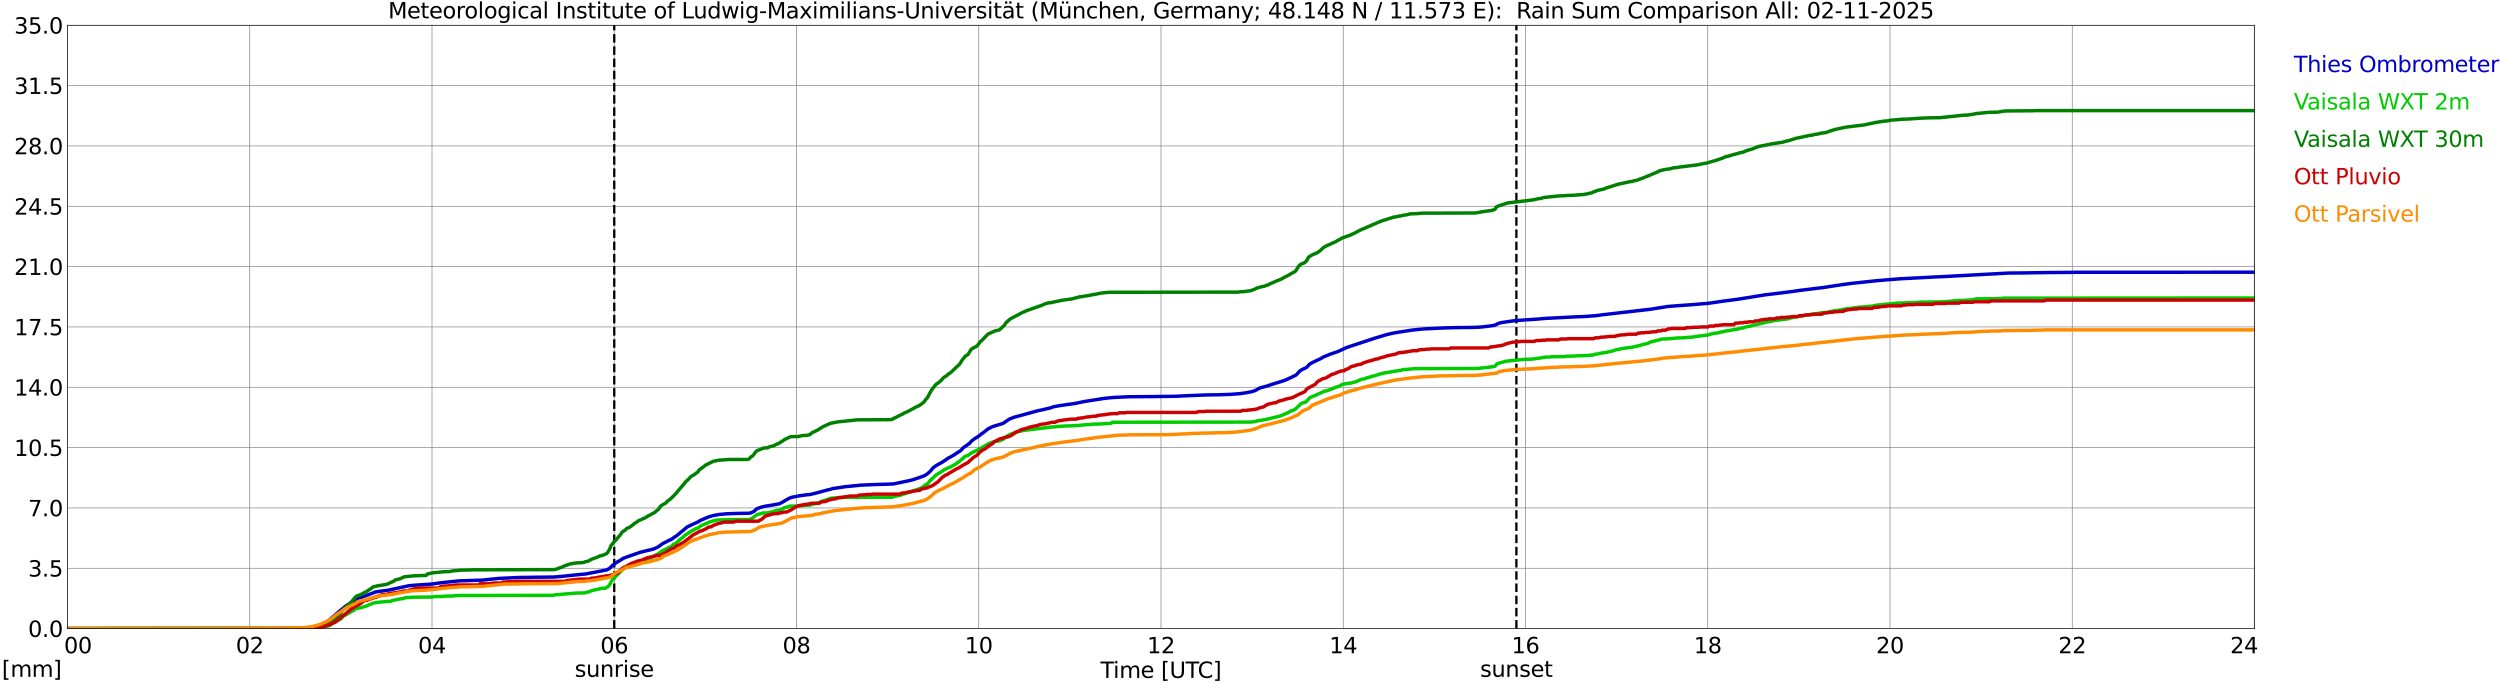 <?xml version="1.0" encoding="utf-8" standalone="no"?>
<!DOCTYPE svg PUBLIC "-//W3C//DTD SVG 1.1//EN"
  "http://www.w3.org/Graphics/SVG/1.1/DTD/svg11.dtd">
<svg xmlns:xlink="http://www.w3.org/1999/xlink" width="1085.4pt" height="296.64pt" viewBox="0 0 1085.4 296.64" xmlns="http://www.w3.org/2000/svg" version="1.1">
 <defs>
  <style type="text/css">*{stroke-linejoin: round; stroke-linecap: butt}</style>
 </defs>
 <g id="figure_1">
  <g id="patch_1">
   <path d="M 0 296.64 
L 1085.4 296.64 
L 1085.4 0 
L 0 0 
z
" style="fill: #ffffff"/>
  </g>
  <g id="axes_1">
   <g id="patch_2">
    <path d="M 29.306 272.909 
L 978.814 272.909 
L 978.814 10.976 
L 29.306 10.976 
z
" style="fill: #ffffff"/>
   </g>
   <g id="patch_3">
    <path d="M 979.352 272.909 
L 978.814 272.909 
L 978.814 10.976 
L 979.352 10.976 
z
" clip-path="url(#p77f28de9fb)" style="fill: #d3d3d3; opacity: 0.25; stroke: #d3d3d3; stroke-linejoin: miter"/>
   </g>
   <g id="matplotlib.axis_1">
    <g id="xtick_1">
     <g id="line2d_1">
      <path d="M 29.306 272.909 
L 29.306 10.976 
" clip-path="url(#p77f28de9fb)" style="fill: none; stroke: #808080; stroke-width: 0.3; stroke-linecap: square"/>
     </g>
     <g id="line2d_2"/>
     <g id="text_1">
      <!--    00 -->
      <g transform="translate(18.733 283.627) scale(0.095 -0.095)">
       <defs>
        <path id="DejaVuSans-20" transform="scale(0.016)"/>
        <path id="DejaVuSans-30" d="M 2034 4250 
Q 1547 4250 1301 3770 
Q 1056 3291 1056 2328 
Q 1056 1369 1301 889 
Q 1547 409 2034 409 
Q 2525 409 2770 889 
Q 3016 1369 3016 2328 
Q 3016 3291 2770 3770 
Q 2525 4250 2034 4250 
z
M 2034 4750 
Q 2819 4750 3233 4129 
Q 3647 3509 3647 2328 
Q 3647 1150 3233 529 
Q 2819 -91 2034 -91 
Q 1250 -91 836 529 
Q 422 1150 422 2328 
Q 422 3509 836 4129 
Q 1250 4750 2034 4750 
z
" transform="scale(0.016)"/>
       </defs>
       <use xlink:href="#DejaVuSans-20"/>
       <use xlink:href="#DejaVuSans-20" transform="translate(31.787 0)"/>
       <use xlink:href="#DejaVuSans-20" transform="translate(63.574 0)"/>
       <use xlink:href="#DejaVuSans-30" transform="translate(95.361 0)"/>
       <use xlink:href="#DejaVuSans-30" transform="translate(158.984 0)"/>
      </g>
     </g>
    </g>
    <g id="xtick_2">
     <g id="line2d_3">
      <path d="M 108.431 272.909 
L 108.431 10.976 
" clip-path="url(#p77f28de9fb)" style="fill: none; stroke: #808080; stroke-width: 0.3; stroke-linecap: square"/>
     </g>
     <g id="line2d_4"/>
     <g id="text_2">
      <!-- 02 -->
      <g transform="translate(102.387 283.627) scale(0.095 -0.095)">
       <defs>
        <path id="DejaVuSans-32" d="M 1228 531 
L 3431 531 
L 3431 0 
L 469 0 
L 469 531 
Q 828 903 1448 1529 
Q 2069 2156 2228 2338 
Q 2531 2678 2651 2914 
Q 2772 3150 2772 3378 
Q 2772 3750 2511 3984 
Q 2250 4219 1831 4219 
Q 1534 4219 1204 4116 
Q 875 4013 500 3803 
L 500 4441 
Q 881 4594 1212 4672 
Q 1544 4750 1819 4750 
Q 2544 4750 2975 4387 
Q 3406 4025 3406 3419 
Q 3406 3131 3298 2873 
Q 3191 2616 2906 2266 
Q 2828 2175 2409 1742 
Q 1991 1309 1228 531 
z
" transform="scale(0.016)"/>
       </defs>
       <use xlink:href="#DejaVuSans-30"/>
       <use xlink:href="#DejaVuSans-32" transform="translate(63.623 0)"/>
      </g>
     </g>
    </g>
    <g id="xtick_3">
     <g id="line2d_5">
      <path d="M 187.557 272.909 
L 187.557 10.976 
" clip-path="url(#p77f28de9fb)" style="fill: none; stroke: #808080; stroke-width: 0.3; stroke-linecap: square"/>
     </g>
     <g id="line2d_6"/>
     <g id="text_3">
      <!-- 04 -->
      <g transform="translate(181.513 283.627) scale(0.095 -0.095)">
       <defs>
        <path id="DejaVuSans-34" d="M 2419 4116 
L 825 1625 
L 2419 1625 
L 2419 4116 
z
M 2253 4666 
L 3047 4666 
L 3047 1625 
L 3713 1625 
L 3713 1100 
L 3047 1100 
L 3047 0 
L 2419 0 
L 2419 1100 
L 313 1100 
L 313 1709 
L 2253 4666 
z
" transform="scale(0.016)"/>
       </defs>
       <use xlink:href="#DejaVuSans-30"/>
       <use xlink:href="#DejaVuSans-34" transform="translate(63.623 0)"/>
      </g>
     </g>
    </g>
    <g id="xtick_4">
     <g id="line2d_7">
      <path d="M 266.683 272.909 
L 266.683 10.976 
" clip-path="url(#p77f28de9fb)" style="fill: none; stroke: #808080; stroke-width: 0.3; stroke-linecap: square"/>
     </g>
     <g id="line2d_8"/>
     <g id="text_4">
      <!-- 06 -->
      <g transform="translate(260.638 283.627) scale(0.095 -0.095)">
       <defs>
        <path id="DejaVuSans-36" d="M 2113 2584 
Q 1688 2584 1439 2293 
Q 1191 2003 1191 1497 
Q 1191 994 1439 701 
Q 1688 409 2113 409 
Q 2538 409 2786 701 
Q 3034 994 3034 1497 
Q 3034 2003 2786 2293 
Q 2538 2584 2113 2584 
z
M 3366 4563 
L 3366 3988 
Q 3128 4100 2886 4159 
Q 2644 4219 2406 4219 
Q 1781 4219 1451 3797 
Q 1122 3375 1075 2522 
Q 1259 2794 1537 2939 
Q 1816 3084 2150 3084 
Q 2853 3084 3261 2657 
Q 3669 2231 3669 1497 
Q 3669 778 3244 343 
Q 2819 -91 2113 -91 
Q 1303 -91 875 529 
Q 447 1150 447 2328 
Q 447 3434 972 4092 
Q 1497 4750 2381 4750 
Q 2619 4750 2861 4703 
Q 3103 4656 3366 4563 
z
" transform="scale(0.016)"/>
       </defs>
       <use xlink:href="#DejaVuSans-30"/>
       <use xlink:href="#DejaVuSans-36" transform="translate(63.623 0)"/>
      </g>
     </g>
    </g>
    <g id="xtick_5">
     <g id="line2d_9">
      <path d="M 345.808 272.909 
L 345.808 10.976 
" clip-path="url(#p77f28de9fb)" style="fill: none; stroke: #808080; stroke-width: 0.3; stroke-linecap: square"/>
     </g>
     <g id="line2d_10"/>
     <g id="text_5">
      <!-- 08 -->
      <g transform="translate(339.764 283.627) scale(0.095 -0.095)">
       <defs>
        <path id="DejaVuSans-38" d="M 2034 2216 
Q 1584 2216 1326 1975 
Q 1069 1734 1069 1313 
Q 1069 891 1326 650 
Q 1584 409 2034 409 
Q 2484 409 2743 651 
Q 3003 894 3003 1313 
Q 3003 1734 2745 1975 
Q 2488 2216 2034 2216 
z
M 1403 2484 
Q 997 2584 770 2862 
Q 544 3141 544 3541 
Q 544 4100 942 4425 
Q 1341 4750 2034 4750 
Q 2731 4750 3128 4425 
Q 3525 4100 3525 3541 
Q 3525 3141 3298 2862 
Q 3072 2584 2669 2484 
Q 3125 2378 3379 2068 
Q 3634 1759 3634 1313 
Q 3634 634 3220 271 
Q 2806 -91 2034 -91 
Q 1263 -91 848 271 
Q 434 634 434 1313 
Q 434 1759 690 2068 
Q 947 2378 1403 2484 
z
M 1172 3481 
Q 1172 3119 1398 2916 
Q 1625 2713 2034 2713 
Q 2441 2713 2670 2916 
Q 2900 3119 2900 3481 
Q 2900 3844 2670 4047 
Q 2441 4250 2034 4250 
Q 1625 4250 1398 4047 
Q 1172 3844 1172 3481 
z
" transform="scale(0.016)"/>
       </defs>
       <use xlink:href="#DejaVuSans-30"/>
       <use xlink:href="#DejaVuSans-38" transform="translate(63.623 0)"/>
      </g>
     </g>
    </g>
    <g id="xtick_6">
     <g id="line2d_11">
      <path d="M 424.934 272.909 
L 424.934 10.976 
" clip-path="url(#p77f28de9fb)" style="fill: none; stroke: #808080; stroke-width: 0.3; stroke-linecap: square"/>
     </g>
     <g id="line2d_12"/>
     <g id="text_6">
      <!-- 10 -->
      <g transform="translate(418.89 283.627) scale(0.095 -0.095)">
       <defs>
        <path id="DejaVuSans-31" d="M 794 531 
L 1825 531 
L 1825 4091 
L 703 3866 
L 703 4441 
L 1819 4666 
L 2450 4666 
L 2450 531 
L 3481 531 
L 3481 0 
L 794 0 
L 794 531 
z
" transform="scale(0.016)"/>
       </defs>
       <use xlink:href="#DejaVuSans-31"/>
       <use xlink:href="#DejaVuSans-30" transform="translate(63.623 0)"/>
      </g>
     </g>
    </g>
    <g id="xtick_7">
     <g id="line2d_13">
      <path d="M 504.06 272.909 
L 504.06 10.976 
" clip-path="url(#p77f28de9fb)" style="fill: none; stroke: #808080; stroke-width: 0.3; stroke-linecap: square"/>
     </g>
     <g id="line2d_14"/>
     <g id="text_7">
      <!-- 12 -->
      <g transform="translate(498.015 283.627) scale(0.095 -0.095)">
       <use xlink:href="#DejaVuSans-31"/>
       <use xlink:href="#DejaVuSans-32" transform="translate(63.623 0)"/>
      </g>
     </g>
    </g>
    <g id="xtick_8">
     <g id="line2d_15">
      <path d="M 583.185 272.909 
L 583.185 10.976 
" clip-path="url(#p77f28de9fb)" style="fill: none; stroke: #808080; stroke-width: 0.3; stroke-linecap: square"/>
     </g>
     <g id="line2d_16"/>
     <g id="text_8">
      <!-- 14 -->
      <g transform="translate(577.141 283.627) scale(0.095 -0.095)">
       <use xlink:href="#DejaVuSans-31"/>
       <use xlink:href="#DejaVuSans-34" transform="translate(63.623 0)"/>
      </g>
     </g>
    </g>
    <g id="xtick_9">
     <g id="line2d_17">
      <path d="M 662.311 272.909 
L 662.311 10.976 
" clip-path="url(#p77f28de9fb)" style="fill: none; stroke: #808080; stroke-width: 0.3; stroke-linecap: square"/>
     </g>
     <g id="line2d_18"/>
     <g id="text_9">
      <!-- 16 -->
      <g transform="translate(656.267 283.627) scale(0.095 -0.095)">
       <use xlink:href="#DejaVuSans-31"/>
       <use xlink:href="#DejaVuSans-36" transform="translate(63.623 0)"/>
      </g>
     </g>
    </g>
    <g id="xtick_10">
     <g id="line2d_19">
      <path d="M 741.437 272.909 
L 741.437 10.976 
" clip-path="url(#p77f28de9fb)" style="fill: none; stroke: #808080; stroke-width: 0.3; stroke-linecap: square"/>
     </g>
     <g id="line2d_20"/>
     <g id="text_10">
      <!-- 18 -->
      <g transform="translate(735.392 283.627) scale(0.095 -0.095)">
       <use xlink:href="#DejaVuSans-31"/>
       <use xlink:href="#DejaVuSans-38" transform="translate(63.623 0)"/>
      </g>
     </g>
    </g>
    <g id="xtick_11">
     <g id="line2d_21">
      <path d="M 820.562 272.909 
L 820.562 10.976 
" clip-path="url(#p77f28de9fb)" style="fill: none; stroke: #808080; stroke-width: 0.3; stroke-linecap: square"/>
     </g>
     <g id="line2d_22"/>
     <g id="text_11">
      <!-- 20 -->
      <g transform="translate(814.518 283.627) scale(0.095 -0.095)">
       <use xlink:href="#DejaVuSans-32"/>
       <use xlink:href="#DejaVuSans-30" transform="translate(63.623 0)"/>
      </g>
     </g>
    </g>
    <g id="xtick_12">
     <g id="line2d_23">
      <path d="M 899.688 272.909 
L 899.688 10.976 
" clip-path="url(#p77f28de9fb)" style="fill: none; stroke: #808080; stroke-width: 0.3; stroke-linecap: square"/>
     </g>
     <g id="line2d_24"/>
     <g id="text_12">
      <!-- 22 -->
      <g transform="translate(893.644 283.627) scale(0.095 -0.095)">
       <use xlink:href="#DejaVuSans-32"/>
       <use xlink:href="#DejaVuSans-32" transform="translate(63.623 0)"/>
      </g>
     </g>
    </g>
    <g id="xtick_13">
     <g id="line2d_25">
      <path d="M 978.814 272.909 
L 978.814 10.976 
" clip-path="url(#p77f28de9fb)" style="fill: none; stroke: #808080; stroke-width: 0.3; stroke-linecap: square"/>
     </g>
     <g id="line2d_26"/>
     <g id="text_13">
      <!-- 24    -->
      <g transform="translate(968.241 283.627) scale(0.095 -0.095)">
       <use xlink:href="#DejaVuSans-32"/>
       <use xlink:href="#DejaVuSans-34" transform="translate(63.623 0)"/>
       <use xlink:href="#DejaVuSans-20" transform="translate(127.246 0)"/>
       <use xlink:href="#DejaVuSans-20" transform="translate(159.033 0)"/>
       <use xlink:href="#DejaVuSans-20" transform="translate(190.82 0)"/>
      </g>
     </g>
    </g>
    <g id="text_14">
     <!-- Time [UTC] -->
     <g transform="translate(477.806 294.322) scale(0.095 -0.095)">
      <defs>
       <path id="DejaVuSans-54" d="M -19 4666 
L 3928 4666 
L 3928 4134 
L 2272 4134 
L 2272 0 
L 1638 0 
L 1638 4134 
L -19 4134 
L -19 4666 
z
" transform="scale(0.016)"/>
       <path id="DejaVuSans-69" d="M 603 3500 
L 1178 3500 
L 1178 0 
L 603 0 
L 603 3500 
z
M 603 4863 
L 1178 4863 
L 1178 4134 
L 603 4134 
L 603 4863 
z
" transform="scale(0.016)"/>
       <path id="DejaVuSans-6d" d="M 3328 2828 
Q 3544 3216 3844 3400 
Q 4144 3584 4550 3584 
Q 5097 3584 5394 3201 
Q 5691 2819 5691 2113 
L 5691 0 
L 5113 0 
L 5113 2094 
Q 5113 2597 4934 2840 
Q 4756 3084 4391 3084 
Q 3944 3084 3684 2787 
Q 3425 2491 3425 1978 
L 3425 0 
L 2847 0 
L 2847 2094 
Q 2847 2600 2669 2842 
Q 2491 3084 2119 3084 
Q 1678 3084 1418 2786 
Q 1159 2488 1159 1978 
L 1159 0 
L 581 0 
L 581 3500 
L 1159 3500 
L 1159 2956 
Q 1356 3278 1631 3431 
Q 1906 3584 2284 3584 
Q 2666 3584 2933 3390 
Q 3200 3197 3328 2828 
z
" transform="scale(0.016)"/>
       <path id="DejaVuSans-65" d="M 3597 1894 
L 3597 1613 
L 953 1613 
Q 991 1019 1311 708 
Q 1631 397 2203 397 
Q 2534 397 2845 478 
Q 3156 559 3463 722 
L 3463 178 
Q 3153 47 2828 -22 
Q 2503 -91 2169 -91 
Q 1331 -91 842 396 
Q 353 884 353 1716 
Q 353 2575 817 3079 
Q 1281 3584 2069 3584 
Q 2775 3584 3186 3129 
Q 3597 2675 3597 1894 
z
M 3022 2063 
Q 3016 2534 2758 2815 
Q 2500 3097 2075 3097 
Q 1594 3097 1305 2825 
Q 1016 2553 972 2059 
L 3022 2063 
z
" transform="scale(0.016)"/>
       <path id="DejaVuSans-5b" d="M 550 4863 
L 1875 4863 
L 1875 4416 
L 1125 4416 
L 1125 -397 
L 1875 -397 
L 1875 -844 
L 550 -844 
L 550 4863 
z
" transform="scale(0.016)"/>
       <path id="DejaVuSans-55" d="M 556 4666 
L 1191 4666 
L 1191 1831 
Q 1191 1081 1462 751 
Q 1734 422 2344 422 
Q 2950 422 3222 751 
Q 3494 1081 3494 1831 
L 3494 4666 
L 4128 4666 
L 4128 1753 
Q 4128 841 3676 375 
Q 3225 -91 2344 -91 
Q 1459 -91 1007 375 
Q 556 841 556 1753 
L 556 4666 
z
" transform="scale(0.016)"/>
       <path id="DejaVuSans-43" d="M 4122 4306 
L 4122 3641 
Q 3803 3938 3442 4084 
Q 3081 4231 2675 4231 
Q 1875 4231 1450 3742 
Q 1025 3253 1025 2328 
Q 1025 1406 1450 917 
Q 1875 428 2675 428 
Q 3081 428 3442 575 
Q 3803 722 4122 1019 
L 4122 359 
Q 3791 134 3420 21 
Q 3050 -91 2638 -91 
Q 1578 -91 968 557 
Q 359 1206 359 2328 
Q 359 3453 968 4101 
Q 1578 4750 2638 4750 
Q 3056 4750 3426 4639 
Q 3797 4528 4122 4306 
z
" transform="scale(0.016)"/>
       <path id="DejaVuSans-5d" d="M 1947 4863 
L 1947 -844 
L 622 -844 
L 622 -397 
L 1369 -397 
L 1369 4416 
L 622 4416 
L 622 4863 
L 1947 4863 
z
" transform="scale(0.016)"/>
      </defs>
      <use xlink:href="#DejaVuSans-54"/>
      <use xlink:href="#DejaVuSans-69" transform="translate(57.959 0)"/>
      <use xlink:href="#DejaVuSans-6d" transform="translate(85.742 0)"/>
      <use xlink:href="#DejaVuSans-65" transform="translate(183.154 0)"/>
      <use xlink:href="#DejaVuSans-20" transform="translate(244.678 0)"/>
      <use xlink:href="#DejaVuSans-5b" transform="translate(276.465 0)"/>
      <use xlink:href="#DejaVuSans-55" transform="translate(315.479 0)"/>
      <use xlink:href="#DejaVuSans-54" transform="translate(388.672 0)"/>
      <use xlink:href="#DejaVuSans-43" transform="translate(443.881 0)"/>
      <use xlink:href="#DejaVuSans-5d" transform="translate(513.705 0)"/>
     </g>
    </g>
   </g>
   <g id="matplotlib.axis_2">
    <g id="ytick_1">
     <g id="line2d_27">
      <path d="M 29.306 272.909 
L 978.814 272.909 
" clip-path="url(#p77f28de9fb)" style="fill: none; stroke: #808080; stroke-width: 0.3; stroke-linecap: square"/>
     </g>
     <g id="line2d_28"/>
     <g id="text_15">
      <!-- 0.0 -->
      <g transform="translate(12.198 276.518) scale(0.095 -0.095)">
       <defs>
        <path id="DejaVuSans-2e" d="M 684 794 
L 1344 794 
L 1344 0 
L 684 0 
L 684 794 
z
" transform="scale(0.016)"/>
       </defs>
       <use xlink:href="#DejaVuSans-30"/>
       <use xlink:href="#DejaVuSans-2e" transform="translate(63.623 0)"/>
       <use xlink:href="#DejaVuSans-30" transform="translate(95.41 0)"/>
      </g>
     </g>
    </g>
    <g id="ytick_2">
     <g id="line2d_29">
      <path d="M 29.306 246.715 
L 978.814 246.715 
" clip-path="url(#p77f28de9fb)" style="fill: none; stroke: #808080; stroke-width: 0.3; stroke-linecap: square"/>
     </g>
     <g id="line2d_30"/>
     <g id="text_16">
      <!-- 3.5 -->
      <g transform="translate(12.198 250.325) scale(0.095 -0.095)">
       <defs>
        <path id="DejaVuSans-33" d="M 2597 2516 
Q 3050 2419 3304 2112 
Q 3559 1806 3559 1356 
Q 3559 666 3084 287 
Q 2609 -91 1734 -91 
Q 1441 -91 1130 -33 
Q 819 25 488 141 
L 488 750 
Q 750 597 1062 519 
Q 1375 441 1716 441 
Q 2309 441 2620 675 
Q 2931 909 2931 1356 
Q 2931 1769 2642 2001 
Q 2353 2234 1838 2234 
L 1294 2234 
L 1294 2753 
L 1863 2753 
Q 2328 2753 2575 2939 
Q 2822 3125 2822 3475 
Q 2822 3834 2567 4026 
Q 2313 4219 1838 4219 
Q 1578 4219 1281 4162 
Q 984 4106 628 3988 
L 628 4550 
Q 988 4650 1302 4700 
Q 1616 4750 1894 4750 
Q 2613 4750 3031 4423 
Q 3450 4097 3450 3541 
Q 3450 3153 3228 2886 
Q 3006 2619 2597 2516 
z
" transform="scale(0.016)"/>
        <path id="DejaVuSans-35" d="M 691 4666 
L 3169 4666 
L 3169 4134 
L 1269 4134 
L 1269 2991 
Q 1406 3038 1543 3061 
Q 1681 3084 1819 3084 
Q 2600 3084 3056 2656 
Q 3513 2228 3513 1497 
Q 3513 744 3044 326 
Q 2575 -91 1722 -91 
Q 1428 -91 1123 -41 
Q 819 9 494 109 
L 494 744 
Q 775 591 1075 516 
Q 1375 441 1709 441 
Q 2250 441 2565 725 
Q 2881 1009 2881 1497 
Q 2881 1984 2565 2268 
Q 2250 2553 1709 2553 
Q 1456 2553 1204 2497 
Q 953 2441 691 2322 
L 691 4666 
z
" transform="scale(0.016)"/>
       </defs>
       <use xlink:href="#DejaVuSans-33"/>
       <use xlink:href="#DejaVuSans-2e" transform="translate(63.623 0)"/>
       <use xlink:href="#DejaVuSans-35" transform="translate(95.41 0)"/>
      </g>
     </g>
    </g>
    <g id="ytick_3">
     <g id="line2d_31">
      <path d="M 29.306 220.522 
L 978.814 220.522 
" clip-path="url(#p77f28de9fb)" style="fill: none; stroke: #808080; stroke-width: 0.3; stroke-linecap: square"/>
     </g>
     <g id="line2d_32"/>
     <g id="text_17">
      <!-- 7.0 -->
      <g transform="translate(12.198 224.131) scale(0.095 -0.095)">
       <defs>
        <path id="DejaVuSans-37" d="M 525 4666 
L 3525 4666 
L 3525 4397 
L 1831 0 
L 1172 0 
L 2766 4134 
L 525 4134 
L 525 4666 
z
" transform="scale(0.016)"/>
       </defs>
       <use xlink:href="#DejaVuSans-37"/>
       <use xlink:href="#DejaVuSans-2e" transform="translate(63.623 0)"/>
       <use xlink:href="#DejaVuSans-30" transform="translate(95.41 0)"/>
      </g>
     </g>
    </g>
    <g id="ytick_4">
     <g id="line2d_33">
      <path d="M 29.306 194.329 
L 978.814 194.329 
" clip-path="url(#p77f28de9fb)" style="fill: none; stroke: #808080; stroke-width: 0.3; stroke-linecap: square"/>
     </g>
     <g id="line2d_34"/>
     <g id="text_18">
      <!-- 10.5 -->
      <g transform="translate(6.153 197.938) scale(0.095 -0.095)">
       <use xlink:href="#DejaVuSans-31"/>
       <use xlink:href="#DejaVuSans-30" transform="translate(63.623 0)"/>
       <use xlink:href="#DejaVuSans-2e" transform="translate(127.246 0)"/>
       <use xlink:href="#DejaVuSans-35" transform="translate(159.033 0)"/>
      </g>
     </g>
    </g>
    <g id="ytick_5">
     <g id="line2d_35">
      <path d="M 29.306 168.136 
L 978.814 168.136 
" clip-path="url(#p77f28de9fb)" style="fill: none; stroke: #808080; stroke-width: 0.3; stroke-linecap: square"/>
     </g>
     <g id="line2d_36"/>
     <g id="text_19">
      <!-- 14.0 -->
      <g transform="translate(6.153 171.745) scale(0.095 -0.095)">
       <use xlink:href="#DejaVuSans-31"/>
       <use xlink:href="#DejaVuSans-34" transform="translate(63.623 0)"/>
       <use xlink:href="#DejaVuSans-2e" transform="translate(127.246 0)"/>
       <use xlink:href="#DejaVuSans-30" transform="translate(159.033 0)"/>
      </g>
     </g>
    </g>
    <g id="ytick_6">
     <g id="line2d_37">
      <path d="M 29.306 141.942 
L 978.814 141.942 
" clip-path="url(#p77f28de9fb)" style="fill: none; stroke: #808080; stroke-width: 0.3; stroke-linecap: square"/>
     </g>
     <g id="line2d_38"/>
     <g id="text_20">
      <!-- 17.5 -->
      <g transform="translate(6.153 145.551) scale(0.095 -0.095)">
       <use xlink:href="#DejaVuSans-31"/>
       <use xlink:href="#DejaVuSans-37" transform="translate(63.623 0)"/>
       <use xlink:href="#DejaVuSans-2e" transform="translate(127.246 0)"/>
       <use xlink:href="#DejaVuSans-35" transform="translate(159.033 0)"/>
      </g>
     </g>
    </g>
    <g id="ytick_7">
     <g id="line2d_39">
      <path d="M 29.306 115.749 
L 978.814 115.749 
" clip-path="url(#p77f28de9fb)" style="fill: none; stroke: #808080; stroke-width: 0.3; stroke-linecap: square"/>
     </g>
     <g id="line2d_40"/>
     <g id="text_21">
      <!-- 21.0 -->
      <g transform="translate(6.153 119.358) scale(0.095 -0.095)">
       <use xlink:href="#DejaVuSans-32"/>
       <use xlink:href="#DejaVuSans-31" transform="translate(63.623 0)"/>
       <use xlink:href="#DejaVuSans-2e" transform="translate(127.246 0)"/>
       <use xlink:href="#DejaVuSans-30" transform="translate(159.033 0)"/>
      </g>
     </g>
    </g>
    <g id="ytick_8">
     <g id="line2d_41">
      <path d="M 29.306 89.556 
L 978.814 89.556 
" clip-path="url(#p77f28de9fb)" style="fill: none; stroke: #808080; stroke-width: 0.3; stroke-linecap: square"/>
     </g>
     <g id="line2d_42"/>
     <g id="text_22">
      <!-- 24.5 -->
      <g transform="translate(6.153 93.165) scale(0.095 -0.095)">
       <use xlink:href="#DejaVuSans-32"/>
       <use xlink:href="#DejaVuSans-34" transform="translate(63.623 0)"/>
       <use xlink:href="#DejaVuSans-2e" transform="translate(127.246 0)"/>
       <use xlink:href="#DejaVuSans-35" transform="translate(159.033 0)"/>
      </g>
     </g>
    </g>
    <g id="ytick_9">
     <g id="line2d_43">
      <path d="M 29.306 63.362 
L 978.814 63.362 
" clip-path="url(#p77f28de9fb)" style="fill: none; stroke: #808080; stroke-width: 0.3; stroke-linecap: square"/>
     </g>
     <g id="line2d_44"/>
     <g id="text_23">
      <!-- 28.0 -->
      <g transform="translate(6.153 66.972) scale(0.095 -0.095)">
       <use xlink:href="#DejaVuSans-32"/>
       <use xlink:href="#DejaVuSans-38" transform="translate(63.623 0)"/>
       <use xlink:href="#DejaVuSans-2e" transform="translate(127.246 0)"/>
       <use xlink:href="#DejaVuSans-30" transform="translate(159.033 0)"/>
      </g>
     </g>
    </g>
    <g id="ytick_10">
     <g id="line2d_45">
      <path d="M 29.306 37.169 
L 978.814 37.169 
" clip-path="url(#p77f28de9fb)" style="fill: none; stroke: #808080; stroke-width: 0.3; stroke-linecap: square"/>
     </g>
     <g id="line2d_46"/>
     <g id="text_24">
      <!-- 31.5 -->
      <g transform="translate(6.153 40.778) scale(0.095 -0.095)">
       <use xlink:href="#DejaVuSans-33"/>
       <use xlink:href="#DejaVuSans-31" transform="translate(63.623 0)"/>
       <use xlink:href="#DejaVuSans-2e" transform="translate(127.246 0)"/>
       <use xlink:href="#DejaVuSans-35" transform="translate(159.033 0)"/>
      </g>
     </g>
    </g>
    <g id="ytick_11">
     <g id="line2d_47">
      <path d="M 29.306 10.976 
L 978.814 10.976 
" clip-path="url(#p77f28de9fb)" style="fill: none; stroke: #808080; stroke-width: 0.3; stroke-linecap: square"/>
     </g>
     <g id="line2d_48"/>
     <g id="text_25">
      <!-- 35.0 -->
      <g transform="translate(6.153 14.585) scale(0.095 -0.095)">
       <use xlink:href="#DejaVuSans-33"/>
       <use xlink:href="#DejaVuSans-35" transform="translate(63.623 0)"/>
       <use xlink:href="#DejaVuSans-2e" transform="translate(127.246 0)"/>
       <use xlink:href="#DejaVuSans-30" transform="translate(159.033 0)"/>
      </g>
     </g>
    </g>
   </g>
   <g id="line2d_49">
    <path d="M 266.683 272.909 
L 266.683 10.976 
" clip-path="url(#p77f28de9fb)" style="fill: none; stroke-dasharray: 3.7,1.6; stroke-dashoffset: 0; stroke: #000000"/>
   </g>
   <g id="line2d_50">
    <path d="M 658.355 272.909 
L 658.355 10.976 
" clip-path="url(#p77f28de9fb)" style="fill: none; stroke-dasharray: 3.7,1.6; stroke-dashoffset: 0; stroke: #000000"/>
   </g>
   <g id="line2d_51">
    <path d="M 29.306 272.909 
L 134.147 272.871 
L 138.763 271.487 
L 140.741 270.626 
L 142.06 269.84 
L 142.719 269.466 
L 145.357 267.071 
L 147.994 264.864 
L 149.972 263.217 
L 153.269 261.084 
L 154.588 260.149 
L 155.247 259.85 
L 156.566 259.475 
L 159.863 258.241 
L 163.16 256.968 
L 166.457 256.519 
L 168.435 256.257 
L 177.666 254.274 
L 180.304 254.05 
L 187.557 253.563 
L 191.513 253.002 
L 199.426 252.179 
L 202.723 252.104 
L 207.339 251.917 
L 209.317 251.879 
L 216.57 251.131 
L 225.142 250.719 
L 230.417 250.644 
L 232.395 250.607 
L 240.308 250.532 
L 243.604 250.27 
L 252.176 249.372 
L 254.155 249.223 
L 259.43 248.212 
L 262.726 247.576 
L 263.386 247.464 
L 264.705 246.715 
L 266.023 245.368 
L 268.002 243.984 
L 269.32 243.236 
L 270.639 242.375 
L 273.277 241.402 
L 275.255 240.728 
L 277.892 239.793 
L 283.827 238.334 
L 285.805 237.398 
L 287.783 235.976 
L 289.761 234.966 
L 290.42 234.592 
L 291.08 234.367 
L 291.739 233.993 
L 293.058 233.058 
L 293.717 232.646 
L 298.333 228.792 
L 301.63 227.22 
L 302.949 226.659 
L 304.267 225.836 
L 307.564 224.451 
L 309.543 223.852 
L 312.18 223.366 
L 315.477 223.067 
L 319.433 222.917 
L 324.708 222.842 
L 325.368 222.805 
L 326.027 222.655 
L 327.346 222.019 
L 328.665 220.822 
L 330.643 220.148 
L 332.621 219.699 
L 333.94 219.512 
L 335.918 219.175 
L 337.236 218.951 
L 338.555 218.651 
L 339.874 217.94 
L 342.512 216.369 
L 343.83 215.882 
L 347.127 215.246 
L 350.424 214.797 
L 351.743 214.685 
L 354.38 214.049 
L 357.018 213.338 
L 361.634 212.103 
L 366.909 211.317 
L 373.502 210.644 
L 379.437 210.382 
L 382.074 210.307 
L 384.712 210.232 
L 386.69 210.157 
L 388.009 210.082 
L 393.943 208.847 
L 395.921 208.398 
L 398.559 207.538 
L 401.196 206.602 
L 402.515 205.817 
L 403.834 204.657 
L 405.153 203.085 
L 406.471 202.112 
L 409.109 200.653 
L 411.746 198.857 
L 413.065 198.183 
L 414.384 197.397 
L 415.703 196.499 
L 417.022 195.676 
L 418.34 194.291 
L 419.659 193.393 
L 420.978 192.458 
L 421.637 191.635 
L 422.956 190.587 
L 424.934 189.352 
L 426.253 188.267 
L 426.912 187.855 
L 428.89 186.246 
L 430.869 185.236 
L 435.484 183.814 
L 438.122 182.018 
L 440.1 181.195 
L 450.65 178.314 
L 452.628 177.902 
L 455.266 177.266 
L 455.925 177.154 
L 457.244 176.63 
L 459.881 176.143 
L 464.497 175.47 
L 466.475 175.208 
L 471.091 174.272 
L 479.663 172.925 
L 483.619 172.551 
L 490.213 172.252 
L 500.763 172.177 
L 502.741 172.139 
L 509.994 172.065 
L 517.247 171.728 
L 519.226 171.653 
L 523.841 171.466 
L 529.116 171.391 
L 532.413 171.279 
L 534.391 171.204 
L 538.348 170.905 
L 540.985 170.53 
L 543.623 170.007 
L 544.941 169.557 
L 546.919 168.472 
L 548.238 168.098 
L 550.216 167.574 
L 552.195 166.863 
L 557.47 165.254 
L 560.107 164.094 
L 562.745 162.785 
L 564.063 161.363 
L 564.723 160.764 
L 566.042 160.09 
L 566.701 159.829 
L 567.36 159.417 
L 568.679 157.995 
L 570.657 156.985 
L 573.295 155.75 
L 574.613 154.964 
L 577.251 153.879 
L 581.207 152.494 
L 584.504 150.923 
L 597.032 146.769 
L 598.351 146.395 
L 601.648 145.385 
L 604.286 144.749 
L 606.923 144.262 
L 613.517 143.252 
L 618.133 142.803 
L 626.705 142.391 
L 629.342 142.316 
L 631.98 142.242 
L 638.573 142.167 
L 641.211 142.092 
L 642.53 142.017 
L 644.508 141.83 
L 647.145 141.493 
L 649.123 141.156 
L 650.442 140.445 
L 651.761 140.071 
L 657.036 139.285 
L 659.674 139.061 
L 667.586 138.537 
L 670.883 138.238 
L 684.73 137.527 
L 687.368 137.452 
L 692.643 137.078 
L 695.939 136.629 
L 717.04 134.197 
L 719.018 133.86 
L 724.293 133.037 
L 728.249 132.737 
L 730.227 132.587 
L 735.502 132.213 
L 738.799 131.914 
L 741.437 131.727 
L 746.052 131.053 
L 748.031 130.754 
L 750.668 130.417 
L 754.624 129.893 
L 766.493 127.985 
L 777.043 126.713 
L 781.659 126.039 
L 791.55 124.842 
L 798.143 123.831 
L 800.122 123.532 
L 803.419 123.083 
L 814.628 121.886 
L 817.265 121.661 
L 819.903 121.437 
L 823.2 121.175 
L 825.178 121.025 
L 841.003 120.202 
L 842.981 120.127 
L 871.994 118.555 
L 879.247 118.481 
L 881.225 118.443 
L 887.16 118.368 
L 889.138 118.331 
L 899.029 118.256 
L 901.007 118.219 
L 978.154 118.181 
L 978.154 118.181 
" clip-path="url(#p77f28de9fb)" style="fill: none; stroke: #0000cc; stroke-width: 1.5; stroke-linecap: square"/>
   </g>
   <g id="line2d_52">
    <path d="M 29.306 272.909 
L 133.488 272.834 
L 140.082 272.16 
L 140.741 272.16 
L 141.4 271.936 
L 142.719 271.711 
L 143.379 271.412 
L 144.697 270.364 
L 145.357 270.14 
L 147.994 268.718 
L 149.313 267.221 
L 149.972 267.071 
L 151.291 266.173 
L 151.951 265.949 
L 152.61 265.35 
L 153.269 265.2 
L 154.588 264.153 
L 157.226 263.779 
L 157.885 263.404 
L 158.544 263.33 
L 161.841 261.908 
L 163.819 261.533 
L 167.776 261.159 
L 169.094 261.084 
L 169.754 261.01 
L 170.413 260.71 
L 173.71 260.037 
L 175.029 259.887 
L 175.688 259.588 
L 176.348 259.438 
L 178.326 259.363 
L 179.645 259.288 
L 187.557 259.213 
L 188.876 258.989 
L 192.173 258.989 
L 192.832 258.839 
L 196.129 258.764 
L 198.767 258.54 
L 240.308 258.465 
L 240.967 258.241 
L 242.286 258.166 
L 246.242 257.792 
L 247.561 257.717 
L 250.198 257.492 
L 253.495 257.417 
L 254.155 257.342 
L 255.473 256.968 
L 256.133 256.819 
L 256.792 256.444 
L 261.408 255.397 
L 262.726 255.397 
L 264.045 254.648 
L 264.705 253.825 
L 265.364 252.553 
L 266.023 251.58 
L 267.342 250.233 
L 270.639 246.94 
L 277.233 244.021 
L 280.53 242.974 
L 281.189 242.525 
L 282.508 242.3 
L 283.167 241.776 
L 284.486 241.177 
L 285.145 240.728 
L 285.805 240.504 
L 287.124 239.381 
L 288.442 238.708 
L 289.102 238.483 
L 290.42 237.66 
L 291.08 237.436 
L 291.739 237.061 
L 292.399 236.313 
L 293.058 236.088 
L 293.717 235.639 
L 295.036 234.367 
L 296.355 233.394 
L 297.674 232.197 
L 300.311 230.476 
L 301.63 229.802 
L 302.289 229.428 
L 302.949 229.278 
L 304.267 228.305 
L 308.224 226.584 
L 310.202 225.985 
L 311.521 225.761 
L 314.818 225.686 
L 316.136 225.611 
L 325.368 225.536 
L 326.027 225.387 
L 327.346 224.414 
L 328.665 223.441 
L 329.324 223.216 
L 329.983 223.142 
L 331.302 222.692 
L 333.28 222.692 
L 334.599 222.318 
L 335.258 222.243 
L 337.236 221.57 
L 338.555 221.42 
L 339.874 220.896 
L 340.533 220.447 
L 341.193 220.223 
L 341.852 220.148 
L 342.512 219.849 
L 343.171 219.699 
L 347.127 219.699 
L 347.787 219.549 
L 348.446 219.549 
L 349.105 219.4 
L 351.743 219.325 
L 352.402 219.025 
L 355.699 218.202 
L 356.359 217.828 
L 360.974 216.256 
L 362.293 216.182 
L 364.271 216.032 
L 366.249 215.957 
L 367.568 215.882 
L 387.349 215.882 
L 388.668 215.433 
L 389.328 215.358 
L 390.646 214.984 
L 391.306 214.909 
L 392.624 214.385 
L 393.943 214.011 
L 399.878 211.916 
L 400.537 211.542 
L 401.856 210.494 
L 402.515 210.195 
L 403.175 209.521 
L 403.834 208.548 
L 404.493 208.024 
L 406.471 206.153 
L 409.109 204.582 
L 409.768 203.983 
L 410.428 203.758 
L 411.746 203.085 
L 412.406 202.935 
L 413.725 202.112 
L 415.043 201.438 
L 415.703 200.84 
L 416.362 200.466 
L 419 198.146 
L 420.318 197.697 
L 421.637 196.724 
L 422.297 196.424 
L 422.956 195.975 
L 423.615 195.826 
L 429.55 192.458 
L 431.528 191.784 
L 433.506 191.485 
L 434.165 191.335 
L 434.825 190.961 
L 435.484 190.737 
L 437.462 189.165 
L 439.44 188.192 
L 440.759 187.968 
L 441.419 187.593 
L 442.737 187.219 
L 444.716 186.845 
L 454.606 185.648 
L 455.925 185.423 
L 457.903 185.348 
L 458.563 185.199 
L 459.881 185.124 
L 461.859 184.974 
L 464.497 184.899 
L 465.816 184.824 
L 467.794 184.75 
L 471.75 184.375 
L 473.728 184.301 
L 474.388 184.151 
L 477.685 184.076 
L 479.663 183.926 
L 482.3 183.852 
L 482.96 183.328 
L 542.963 183.253 
L 544.941 183.028 
L 546.26 182.654 
L 547.579 182.43 
L 549.557 182.13 
L 555.491 180.708 
L 557.47 179.96 
L 558.129 179.511 
L 558.788 179.361 
L 559.448 179.062 
L 560.107 178.613 
L 560.766 178.314 
L 561.426 178.164 
L 562.745 177.341 
L 563.404 176.592 
L 564.063 176.068 
L 564.723 175.32 
L 565.382 175.021 
L 566.701 174.646 
L 567.36 174.123 
L 568.679 172.626 
L 569.998 172.102 
L 571.317 171.578 
L 571.976 171.204 
L 573.295 170.68 
L 574.613 170.007 
L 575.273 169.782 
L 575.932 169.707 
L 578.57 168.734 
L 579.889 168.136 
L 581.207 167.761 
L 582.526 167.013 
L 583.185 166.788 
L 584.504 166.564 
L 585.823 166.339 
L 586.482 166.339 
L 587.801 165.965 
L 588.46 165.816 
L 591.098 164.693 
L 592.417 164.468 
L 593.076 164.169 
L 594.395 163.795 
L 596.373 163.196 
L 597.032 163.121 
L 597.692 162.822 
L 598.351 162.672 
L 599.011 162.373 
L 599.67 162.298 
L 600.989 161.924 
L 602.967 161.625 
L 604.945 161.25 
L 608.242 160.801 
L 608.901 160.502 
L 610.22 160.427 
L 614.176 160.053 
L 639.892 159.978 
L 641.211 159.903 
L 642.53 159.903 
L 643.189 159.754 
L 644.508 159.679 
L 648.464 159.155 
L 649.123 159.005 
L 649.783 158.107 
L 650.442 157.733 
L 653.08 157.06 
L 653.739 156.835 
L 661.652 156.012 
L 664.949 155.937 
L 668.905 155.413 
L 670.883 155.039 
L 672.861 155.039 
L 673.521 154.889 
L 679.455 154.814 
L 680.114 154.665 
L 683.411 154.59 
L 685.389 154.44 
L 689.346 154.365 
L 690.005 154.216 
L 691.324 154.216 
L 691.983 154.066 
L 692.643 153.767 
L 693.961 153.617 
L 694.621 153.392 
L 697.258 153.018 
L 700.555 152.27 
L 701.215 151.971 
L 704.511 151.297 
L 708.468 150.773 
L 712.424 149.875 
L 713.083 149.576 
L 714.402 149.351 
L 715.721 148.977 
L 716.38 148.528 
L 720.337 147.555 
L 721.655 147.181 
L 724.293 147.106 
L 728.249 146.732 
L 730.887 146.657 
L 733.524 146.433 
L 734.843 146.358 
L 736.821 145.983 
L 741.437 145.46 
L 743.415 144.861 
L 746.052 144.487 
L 747.371 144.113 
L 748.031 144.038 
L 748.69 143.813 
L 750.668 143.514 
L 752.646 143.14 
L 754.624 142.84 
L 755.284 142.616 
L 756.602 142.391 
L 757.262 142.242 
L 757.921 141.942 
L 759.24 141.718 
L 765.834 140.146 
L 766.493 139.922 
L 768.471 139.622 
L 769.79 139.248 
L 776.384 138.425 
L 777.043 138.125 
L 780.34 137.452 
L 782.978 137.078 
L 784.956 136.704 
L 786.275 136.479 
L 787.593 136.255 
L 788.253 136.255 
L 789.572 136.03 
L 790.231 135.955 
L 790.89 135.731 
L 792.868 135.656 
L 796.165 134.982 
L 799.462 134.533 
L 800.122 134.309 
L 804.737 133.71 
L 806.056 133.486 
L 808.694 133.261 
L 809.353 133.261 
L 810.012 133.111 
L 811.331 133.037 
L 813.969 132.737 
L 814.628 132.513 
L 821.222 131.839 
L 822.541 131.764 
L 823.2 131.615 
L 826.497 131.54 
L 827.816 131.465 
L 831.112 131.39 
L 833.75 131.166 
L 841.663 131.091 
L 842.981 131.016 
L 844.959 130.941 
L 849.575 130.492 
L 852.872 130.417 
L 854.85 130.268 
L 855.51 130.268 
L 858.147 129.744 
L 867.378 129.669 
L 870.016 129.444 
L 978.154 129.369 
L 978.154 129.369 
" clip-path="url(#p77f28de9fb)" style="fill: none; stroke: #00cc00; stroke-width: 1.5; stroke-linecap: square"/>
   </g>
   <g id="line2d_53">
    <path d="M 29.306 272.909 
L 126.894 272.834 
L 128.213 272.759 
L 133.488 272.759 
L 134.807 272.535 
L 137.444 272.16 
L 138.104 272.011 
L 139.422 271.936 
L 140.741 271.562 
L 142.719 270.813 
L 146.016 268.119 
L 147.994 266.173 
L 148.654 265.051 
L 149.313 264.153 
L 151.951 262.057 
L 154.588 258.914 
L 156.566 258.166 
L 158.544 257.118 
L 159.204 256.819 
L 159.863 256.295 
L 161.182 255.472 
L 161.841 254.873 
L 162.501 254.648 
L 163.16 254.573 
L 163.819 254.349 
L 165.798 254.05 
L 167.116 253.825 
L 167.776 253.75 
L 171.073 252.254 
L 171.732 251.73 
L 173.71 251.281 
L 175.688 250.383 
L 179.645 250.008 
L 181.623 249.934 
L 182.941 249.859 
L 184.92 249.859 
L 185.579 249.185 
L 186.898 248.961 
L 187.557 248.736 
L 192.832 248.212 
L 195.47 248.137 
L 196.129 247.913 
L 200.085 247.539 
L 204.042 247.464 
L 205.36 247.389 
L 240.967 247.314 
L 242.286 246.79 
L 244.264 246.117 
L 244.923 245.743 
L 247.561 244.845 
L 248.88 244.62 
L 250.198 244.396 
L 252.176 244.321 
L 253.495 244.171 
L 254.155 243.872 
L 254.814 243.797 
L 255.473 243.572 
L 256.792 242.824 
L 259.43 241.851 
L 260.748 241.252 
L 261.408 241.177 
L 262.726 240.654 
L 263.386 240.354 
L 264.045 239.531 
L 264.705 238.334 
L 265.364 236.687 
L 266.023 236.014 
L 266.683 235.041 
L 267.342 234.517 
L 269.32 232.197 
L 269.98 231.149 
L 270.639 230.625 
L 271.298 230.251 
L 271.958 229.578 
L 272.617 229.203 
L 273.277 228.979 
L 274.595 228.006 
L 275.255 227.407 
L 276.573 226.584 
L 277.233 226.06 
L 278.552 225.536 
L 279.211 225.162 
L 279.87 224.938 
L 281.189 224.114 
L 282.508 223.441 
L 284.486 222.318 
L 285.145 221.645 
L 285.805 221.196 
L 286.464 220.223 
L 287.124 219.474 
L 289.102 218.352 
L 289.761 217.603 
L 291.08 216.631 
L 293.058 214.685 
L 297.014 210.045 
L 297.674 209.147 
L 298.992 208.024 
L 299.652 207.201 
L 300.311 206.677 
L 300.971 206.378 
L 302.289 205.405 
L 302.949 204.956 
L 303.608 203.983 
L 305.586 202.561 
L 306.246 201.962 
L 308.883 200.69 
L 309.543 200.316 
L 312.18 199.792 
L 313.499 199.717 
L 316.136 199.493 
L 324.708 199.493 
L 325.368 199.118 
L 326.027 198.37 
L 326.686 197.996 
L 327.346 197.248 
L 328.005 196.275 
L 328.665 195.676 
L 329.983 195.152 
L 331.302 194.628 
L 331.961 194.479 
L 333.28 194.404 
L 333.94 194.03 
L 335.918 193.506 
L 337.236 192.832 
L 337.896 192.608 
L 339.874 191.41 
L 340.533 190.886 
L 343.171 189.614 
L 344.49 189.539 
L 346.468 189.539 
L 348.446 189.09 
L 350.424 189.015 
L 351.743 188.641 
L 352.402 187.968 
L 355.04 186.695 
L 357.018 185.423 
L 357.677 185.049 
L 358.337 184.824 
L 358.996 184.45 
L 359.655 184.226 
L 360.315 183.852 
L 363.612 183.178 
L 372.184 182.28 
L 386.031 182.205 
L 387.349 182.13 
L 388.009 181.606 
L 388.668 181.382 
L 390.646 180.334 
L 391.965 179.735 
L 392.624 179.286 
L 393.284 179.062 
L 394.603 178.388 
L 395.921 177.715 
L 397.899 176.592 
L 398.559 176.368 
L 399.878 175.545 
L 401.196 174.497 
L 401.856 173.524 
L 402.515 172.85 
L 404.493 169.258 
L 405.812 167.537 
L 406.471 166.788 
L 407.131 166.414 
L 408.45 165.292 
L 409.768 163.87 
L 411.087 163.047 
L 411.746 162.373 
L 412.406 161.999 
L 413.065 161.475 
L 415.703 158.93 
L 416.362 158.407 
L 417.022 157.509 
L 417.681 156.386 
L 419 154.74 
L 420.318 153.841 
L 421.637 151.671 
L 422.956 150.848 
L 423.615 150.549 
L 424.275 150.1 
L 425.593 148.378 
L 426.253 147.854 
L 428.89 145.085 
L 432.187 143.589 
L 433.506 143.364 
L 434.165 142.99 
L 436.144 141.119 
L 436.803 140.071 
L 438.122 138.874 
L 438.781 138.35 
L 440.1 137.676 
L 441.419 137.003 
L 444.056 135.581 
L 444.716 135.356 
L 445.375 134.982 
L 452.628 132.438 
L 453.287 132.064 
L 455.266 131.465 
L 455.925 131.465 
L 461.2 130.342 
L 465.156 129.818 
L 467.794 129.145 
L 468.453 128.92 
L 470.431 128.696 
L 471.091 128.471 
L 471.75 128.471 
L 474.388 127.948 
L 475.706 127.723 
L 478.344 127.199 
L 481.641 126.9 
L 537.688 126.825 
L 538.348 126.675 
L 540.326 126.6 
L 541.644 126.376 
L 542.963 126.226 
L 544.941 125.478 
L 545.601 125.104 
L 547.579 124.505 
L 548.898 124.28 
L 549.557 123.981 
L 550.216 123.831 
L 551.535 123.158 
L 554.832 121.736 
L 556.151 121.212 
L 556.81 120.913 
L 557.47 120.464 
L 559.448 119.491 
L 560.766 118.668 
L 562.085 117.994 
L 562.745 117.395 
L 563.404 116.198 
L 564.063 115.3 
L 564.723 114.776 
L 565.382 114.402 
L 566.042 114.252 
L 566.701 113.803 
L 567.36 113.13 
L 568.02 111.783 
L 568.679 111.259 
L 569.998 110.51 
L 571.317 109.986 
L 571.976 109.687 
L 573.295 108.714 
L 574.613 107.442 
L 576.592 106.394 
L 577.251 106.17 
L 578.57 105.496 
L 579.889 104.972 
L 580.548 104.523 
L 581.867 103.85 
L 582.526 103.401 
L 586.482 101.979 
L 587.142 101.605 
L 587.801 101.38 
L 590.439 99.958 
L 594.395 98.237 
L 595.054 98.012 
L 595.714 97.638 
L 597.032 97.114 
L 599.67 95.992 
L 603.626 94.719 
L 604.286 94.57 
L 604.945 94.27 
L 606.264 94.121 
L 606.923 93.896 
L 608.242 93.747 
L 608.901 93.522 
L 610.879 93.223 
L 612.198 92.848 
L 614.836 92.774 
L 617.473 92.549 
L 640.552 92.474 
L 641.87 92.25 
L 643.848 91.876 
L 647.805 91.352 
L 649.123 90.828 
L 649.783 89.705 
L 654.399 88.134 
L 665.608 86.787 
L 668.246 86.188 
L 668.905 86.188 
L 670.224 85.739 
L 676.817 85.065 
L 678.796 84.99 
L 680.774 84.841 
L 683.411 84.766 
L 686.049 84.541 
L 687.368 84.467 
L 688.686 84.242 
L 691.324 83.643 
L 691.983 83.194 
L 692.643 83.12 
L 693.302 82.745 
L 696.599 81.997 
L 697.258 81.623 
L 698.577 81.249 
L 702.533 79.976 
L 707.808 78.854 
L 708.468 78.779 
L 709.786 78.405 
L 710.446 78.33 
L 713.083 77.357 
L 714.402 76.833 
L 715.721 76.309 
L 719.018 74.887 
L 719.677 74.663 
L 720.337 74.214 
L 721.655 73.84 
L 723.633 73.465 
L 724.952 73.316 
L 726.271 72.942 
L 726.93 72.792 
L 727.59 72.792 
L 728.909 72.567 
L 736.821 71.594 
L 740.118 70.921 
L 740.777 70.846 
L 742.756 70.247 
L 744.734 69.724 
L 748.031 68.601 
L 748.69 68.227 
L 750.668 67.703 
L 752.646 67.104 
L 754.624 66.58 
L 755.284 66.356 
L 756.602 66.131 
L 758.581 65.308 
L 759.899 64.934 
L 760.559 64.784 
L 762.537 63.961 
L 763.856 63.512 
L 765.174 63.287 
L 768.471 62.614 
L 769.79 62.389 
L 771.109 62.165 
L 773.746 61.791 
L 775.065 61.417 
L 775.725 61.192 
L 776.384 61.117 
L 779.681 60.069 
L 785.615 58.797 
L 786.934 58.648 
L 787.593 58.423 
L 789.572 58.124 
L 790.231 57.899 
L 792.868 57.525 
L 794.187 57.001 
L 796.825 56.178 
L 801.44 55.205 
L 809.353 54.232 
L 814.628 53.109 
L 816.606 52.81 
L 817.925 52.586 
L 819.244 52.511 
L 821.222 52.137 
L 822.541 52.062 
L 825.837 51.762 
L 828.475 51.688 
L 830.453 51.538 
L 831.772 51.463 
L 833.75 51.313 
L 835.728 51.239 
L 837.047 51.164 
L 842.322 51.089 
L 852.213 50.041 
L 854.191 49.966 
L 856.169 49.667 
L 858.147 49.293 
L 863.422 48.769 
L 867.378 48.694 
L 869.357 48.32 
L 871.335 48.17 
L 882.544 48.095 
L 883.863 48.021 
L 978.154 48.021 
L 978.154 48.021 
" clip-path="url(#p77f28de9fb)" style="fill: none; stroke: #008000; stroke-width: 1.5; stroke-linecap: square"/>
   </g>
   <g id="line2d_54">
    <path d="M 29.35 272.909 
L 137.697 272.909 
L 138.356 272.535 
L 141.653 271.711 
L 142.324 271.412 
L 142.983 271.262 
L 145.621 270.065 
L 151.566 265.2 
L 152.885 264.078 
L 153.544 263.779 
L 154.214 263.255 
L 156.193 262.282 
L 158.171 260.785 
L 158.83 260.635 
L 159.489 260.635 
L 160.16 260.186 
L 161.479 259.887 
L 162.138 259.588 
L 163.457 259.213 
L 166.105 258.091 
L 168.083 258.091 
L 168.743 257.642 
L 169.402 257.642 
L 170.062 257.492 
L 170.721 257.492 
L 171.391 257.342 
L 172.051 257.342 
L 175.348 256.594 
L 177.337 256.594 
L 177.996 256.07 
L 180.634 255.472 
L 181.293 255.472 
L 181.952 255.322 
L 190.546 255.322 
L 191.206 254.723 
L 191.865 254.573 
L 192.524 254.573 
L 193.184 254.424 
L 194.514 254.424 
L 195.173 254.274 
L 195.832 254.274 
L 196.492 254.124 
L 197.151 254.124 
L 197.81 253.975 
L 207.723 253.975 
L 208.383 253.451 
L 212.35 253.451 
L 213.009 253.301 
L 213.669 253.301 
L 214.328 253.152 
L 217.636 253.152 
L 218.295 252.703 
L 219.614 252.703 
L 220.273 252.553 
L 222.922 252.553 
L 223.581 252.403 
L 245.374 252.403 
L 246.044 252.029 
L 246.704 252.029 
L 247.363 251.879 
L 248.022 251.879 
L 248.682 251.73 
L 249.341 251.73 
L 250 251.58 
L 250.66 251.58 
L 251.319 251.43 
L 255.946 251.43 
L 256.605 251.056 
L 257.265 251.056 
L 257.935 250.906 
L 258.594 250.906 
L 260.573 250.457 
L 261.232 250.457 
L 263.21 250.008 
L 264.54 250.008 
L 265.199 249.634 
L 265.859 249.634 
L 267.837 248.961 
L 268.496 248.512 
L 269.166 247.614 
L 270.485 246.566 
L 271.145 246.192 
L 271.804 246.042 
L 272.463 245.518 
L 274.441 244.47 
L 275.112 244.321 
L 276.431 243.722 
L 279.068 243.048 
L 279.728 242.674 
L 280.387 242.525 
L 281.057 242.15 
L 282.376 241.851 
L 283.035 241.851 
L 283.695 241.552 
L 285.673 241.103 
L 287.003 241.103 
L 287.662 240.504 
L 288.321 240.354 
L 291.618 238.184 
L 292.289 238.034 
L 292.948 237.735 
L 293.607 237.136 
L 294.267 236.762 
L 294.926 236.612 
L 295.586 236.088 
L 296.904 235.415 
L 300.872 232.272 
L 303.509 230.85 
L 304.18 230.55 
L 304.839 230.401 
L 306.158 229.727 
L 306.817 229.428 
L 307.476 228.904 
L 308.136 228.754 
L 308.795 228.754 
L 309.455 228.23 
L 311.444 227.407 
L 314.741 226.659 
L 318.708 226.659 
L 319.367 226.285 
L 329.28 226.285 
L 329.939 225.836 
L 330.599 225.536 
L 331.258 225.012 
L 331.917 224.339 
L 332.588 223.965 
L 334.566 223.441 
L 335.225 223.142 
L 335.885 223.142 
L 336.544 222.992 
L 337.863 222.992 
L 338.533 222.618 
L 339.193 222.618 
L 340.511 222.318 
L 341.171 222.318 
L 341.83 222.169 
L 343.819 221.196 
L 344.479 220.672 
L 346.457 219.624 
L 349.765 218.951 
L 350.424 218.951 
L 352.402 218.502 
L 355.699 218.502 
L 356.37 217.978 
L 357.029 217.828 
L 357.688 217.828 
L 359.007 217.529 
L 359.666 217.154 
L 362.315 216.556 
L 362.974 216.556 
L 363.634 216.182 
L 364.293 216.032 
L 364.952 216.032 
L 365.612 215.882 
L 366.271 215.882 
L 366.931 215.658 
L 367.601 215.658 
L 368.92 215.358 
L 372.217 215.358 
L 372.887 214.984 
L 373.546 214.984 
L 374.206 214.834 
L 375.525 214.834 
L 376.184 214.685 
L 378.162 214.685 
L 378.832 214.535 
L 390.723 214.535 
L 391.383 214.161 
L 392.042 214.011 
L 392.701 214.011 
L 394.68 213.562 
L 395.35 213.562 
L 396.009 213.263 
L 396.669 213.263 
L 398.647 212.889 
L 399.306 212.889 
L 399.966 212.365 
L 402.614 211.766 
L 403.273 211.392 
L 403.933 211.242 
L 405.252 210.569 
L 407.241 209.147 
L 408.559 207.8 
L 409.219 207.126 
L 409.878 206.752 
L 410.538 206.228 
L 411.208 206.078 
L 411.867 205.555 
L 414.505 204.058 
L 415.164 203.534 
L 415.824 203.384 
L 417.153 202.561 
L 418.472 201.738 
L 420.45 200.69 
L 421.11 199.942 
L 421.78 199.418 
L 422.439 198.744 
L 424.418 197.472 
L 425.077 196.574 
L 426.396 195.526 
L 427.725 194.853 
L 429.704 193.281 
L 430.363 192.982 
L 431.022 192.458 
L 431.682 191.784 
L 433.671 190.737 
L 434.33 190.437 
L 434.99 190.437 
L 435.649 190.063 
L 438.298 189.464 
L 439.616 188.716 
L 440.935 187.668 
L 441.594 187.369 
L 442.254 187.219 
L 442.913 186.77 
L 443.584 186.471 
L 446.221 185.797 
L 446.88 185.498 
L 449.529 184.899 
L 450.188 184.899 
L 450.848 184.525 
L 452.826 184.076 
L 453.485 184.076 
L 456.793 183.328 
L 458.112 183.328 
L 458.771 182.953 
L 460.09 182.579 
L 460.76 182.579 
L 462.079 182.28 
L 462.739 182.28 
L 463.398 182.13 
L 464.057 182.13 
L 464.717 181.981 
L 467.365 181.981 
L 468.025 181.606 
L 468.684 181.606 
L 469.343 181.457 
L 470.003 181.457 
L 471.992 181.008 
L 472.651 181.008 
L 473.311 180.858 
L 473.97 180.858 
L 474.629 180.708 
L 475.948 180.708 
L 476.608 180.334 
L 477.267 180.334 
L 477.937 180.184 
L 478.597 180.184 
L 479.256 180.035 
L 479.915 180.035 
L 481.234 179.735 
L 481.894 179.735 
L 482.553 179.586 
L 485.201 179.586 
L 485.861 179.212 
L 488.498 179.212 
L 489.169 179.062 
L 519.555 179.062 
L 520.215 178.688 
L 522.852 178.688 
L 523.522 178.538 
L 538.71 178.538 
L 539.37 178.164 
L 541.359 178.164 
L 542.018 178.014 
L 542.677 178.014 
L 543.337 177.864 
L 543.996 177.864 
L 545.974 177.49 
L 546.634 177.116 
L 548.623 176.667 
L 549.282 176.143 
L 550.601 175.47 
L 553.25 174.871 
L 553.909 174.871 
L 555.228 174.123 
L 557.206 173.674 
L 557.865 173.374 
L 561.173 172.626 
L 563.151 171.578 
L 566.459 170.081 
L 567.119 169.183 
L 567.778 168.585 
L 570.415 167.163 
L 571.086 166.863 
L 571.745 165.965 
L 572.405 165.441 
L 574.383 164.394 
L 575.701 164.094 
L 576.361 163.645 
L 577.031 163.346 
L 577.691 162.822 
L 578.35 162.523 
L 579.009 162.373 
L 581.647 161.25 
L 582.977 160.951 
L 583.636 160.951 
L 584.295 160.352 
L 584.955 160.203 
L 585.614 159.903 
L 586.274 159.38 
L 586.933 159.08 
L 588.252 158.781 
L 588.922 158.481 
L 590.9 158.107 
L 592.219 157.434 
L 592.878 157.284 
L 593.538 156.985 
L 596.186 156.311 
L 596.846 156.012 
L 597.505 155.862 
L 598.164 155.862 
L 598.824 155.488 
L 601.472 154.814 
L 602.132 154.515 
L 606.099 153.692 
L 606.758 153.318 
L 608.077 153.018 
L 609.396 153.018 
L 610.055 152.794 
L 610.715 152.794 
L 611.385 152.569 
L 612.044 152.569 
L 613.363 152.27 
L 615.341 152.27 
L 616.001 151.896 
L 616.66 151.896 
L 617.33 151.746 
L 618.649 151.746 
L 619.308 151.596 
L 620.627 151.596 
L 621.287 151.447 
L 629.221 151.447 
L 629.881 151.072 
L 646.398 151.072 
L 647.057 150.623 
L 647.717 150.623 
L 648.376 150.474 
L 649.036 150.474 
L 650.354 150.174 
L 651.014 150.174 
L 653.003 149.725 
L 653.662 149.351 
L 654.981 148.977 
L 656.959 148.528 
L 658.278 148.528 
L 658.948 148.378 
L 659.608 148.378 
L 660.267 148.229 
L 666.212 148.229 
L 666.872 147.854 
L 668.85 147.854 
L 669.509 147.705 
L 670.839 147.705 
L 671.498 147.555 
L 676.784 147.555 
L 677.444 147.181 
L 680.081 147.181 
L 680.741 147.031 
L 691.972 147.031 
L 692.632 146.657 
L 693.95 146.657 
L 695.28 146.358 
L 696.599 146.358 
L 697.258 146.208 
L 697.918 146.208 
L 698.577 146.058 
L 701.226 146.058 
L 701.885 145.684 
L 702.544 145.684 
L 703.863 145.385 
L 705.182 145.385 
L 705.841 145.235 
L 706.512 145.235 
L 707.171 145.085 
L 710.468 145.085 
L 711.127 144.636 
L 711.798 144.636 
L 712.457 144.487 
L 713.776 144.487 
L 714.435 144.337 
L 715.754 144.337 
L 716.413 144.187 
L 717.084 144.187 
L 717.743 144.038 
L 719.062 144.038 
L 719.721 143.664 
L 721.04 143.664 
L 721.699 143.364 
L 723.029 143.364 
L 724.348 142.765 
L 725.007 142.765 
L 725.667 142.616 
L 731.612 142.616 
L 732.271 142.242 
L 734.26 142.242 
L 734.92 142.092 
L 737.557 142.092 
L 738.217 141.942 
L 741.525 141.942 
L 742.184 141.568 
L 744.162 141.568 
L 744.833 141.269 
L 746.151 141.269 
L 746.811 141.119 
L 747.47 141.119 
L 748.129 140.969 
L 752.756 140.969 
L 753.415 140.296 
L 754.734 140.296 
L 755.394 140.146 
L 756.723 140.146 
L 757.383 139.922 
L 758.702 139.922 
L 759.361 139.697 
L 761.35 139.697 
L 762.009 139.323 
L 763.328 139.323 
L 764.647 138.874 
L 765.306 138.874 
L 765.966 138.649 
L 767.295 138.649 
L 767.955 138.425 
L 770.592 138.425 
L 771.252 138.051 
L 772.581 138.051 
L 773.241 137.826 
L 775.219 137.826 
L 775.878 137.676 
L 777.197 137.676 
L 777.857 137.452 
L 780.505 137.452 
L 781.164 137.078 
L 782.483 137.078 
L 783.143 136.853 
L 783.813 136.853 
L 784.472 136.704 
L 785.791 136.704 
L 786.45 136.554 
L 787.11 136.554 
L 787.769 136.404 
L 791.077 136.404 
L 791.736 135.88 
L 793.055 135.88 
L 794.374 135.581 
L 795.704 135.581 
L 796.363 135.356 
L 797.682 135.356 
L 798.341 135.207 
L 800.319 135.207 
L 800.979 134.683 
L 801.649 134.683 
L 802.309 134.458 
L 802.968 134.458 
L 803.627 134.309 
L 804.287 134.309 
L 804.946 134.159 
L 806.265 134.159 
L 806.924 133.935 
L 812.87 133.935 
L 813.54 133.411 
L 815.518 133.411 
L 816.178 133.186 
L 816.837 133.186 
L 817.496 133.037 
L 818.826 133.037 
L 819.485 132.812 
L 825.431 132.812 
L 826.09 132.438 
L 827.409 132.438 
L 828.068 132.288 
L 830.706 132.288 
L 831.376 132.138 
L 839.3 132.138 
L 839.959 131.764 
L 844.586 131.764 
L 845.245 131.615 
L 850.531 131.615 
L 851.191 131.24 
L 856.477 131.24 
L 857.136 131.016 
L 863.741 131.016 
L 864.4 130.642 
L 887.522 130.642 
L 888.182 130.268 
L 978.693 130.268 
L 978.693 130.268 
" clip-path="url(#p77f28de9fb)" style="fill: none; stroke: #cc0000; stroke-width: 1.5; stroke-linecap: square"/>
   </g>
   <g id="line2d_55">
    <path d="M 29.405 272.909 
L 100.706 272.834 
L 102.024 272.759 
L 125.136 272.684 
L 126.455 272.609 
L 131.741 272.535 
L 135.697 272.011 
L 137.027 271.637 
L 139.005 271.113 
L 142.961 269.242 
L 143.62 268.868 
L 145.61 267.146 
L 150.885 263.629 
L 154.192 262.057 
L 155.511 261.159 
L 156.171 260.935 
L 157.489 260.71 
L 158.808 260.336 
L 160.127 259.962 
L 161.446 259.588 
L 163.424 258.914 
L 170.029 258.091 
L 173.336 257.417 
L 175.315 257.118 
L 177.952 256.594 
L 179.93 256.444 
L 182.579 256.37 
L 184.557 256.22 
L 185.876 256.145 
L 195.777 255.097 
L 197.096 255.023 
L 199.745 254.798 
L 204.36 254.723 
L 205.679 254.648 
L 209.646 254.573 
L 218.889 253.601 
L 225.493 253.526 
L 226.812 253.451 
L 242 253.376 
L 250.583 252.478 
L 253.88 252.403 
L 258.506 251.804 
L 261.803 251.131 
L 264.452 250.757 
L 265.771 249.934 
L 267.089 248.886 
L 267.749 248.362 
L 269.068 247.838 
L 270.386 247.239 
L 271.716 246.416 
L 275.672 245.443 
L 278.969 244.396 
L 280.958 244.096 
L 284.915 243.123 
L 286.893 242.375 
L 288.212 241.402 
L 290.201 240.654 
L 290.86 240.279 
L 292.179 239.756 
L 294.157 238.783 
L 294.816 238.408 
L 295.476 237.885 
L 296.805 237.136 
L 297.465 236.612 
L 298.124 236.238 
L 298.784 235.639 
L 300.102 234.966 
L 301.421 234.367 
L 302.74 233.993 
L 304.059 233.469 
L 305.388 232.945 
L 308.026 232.122 
L 311.982 231.299 
L 315.29 231 
L 319.246 230.925 
L 320.565 230.85 
L 325.851 230.775 
L 327.829 230.027 
L 329.807 228.829 
L 333.775 228.006 
L 335.753 227.707 
L 336.412 227.557 
L 337.072 227.557 
L 339.72 227.033 
L 343.676 224.863 
L 346.325 224.339 
L 351.6 223.815 
L 352.919 223.74 
L 353.578 223.366 
L 356.227 222.992 
L 357.545 222.618 
L 358.864 222.393 
L 362.172 221.72 
L 372.074 220.672 
L 373.393 220.597 
L 375.371 220.447 
L 378.019 220.373 
L 379.338 220.298 
L 382.635 220.223 
L 383.954 220.148 
L 387.261 220.073 
L 390.558 219.624 
L 391.877 219.4 
L 393.196 219.175 
L 395.844 218.651 
L 396.504 218.576 
L 398.482 217.978 
L 401.119 217.304 
L 402.438 216.705 
L 404.427 215.284 
L 405.746 213.936 
L 408.384 212.515 
L 409.043 212.29 
L 412.351 210.494 
L 413.67 209.97 
L 418.285 207.276 
L 419.615 206.303 
L 420.274 205.929 
L 420.934 205.704 
L 421.593 205.33 
L 422.912 204.058 
L 423.571 203.758 
L 424.231 203.309 
L 425.55 202.711 
L 428.857 200.54 
L 430.176 199.792 
L 432.154 199.193 
L 435.451 198.445 
L 436.781 197.771 
L 438.759 196.724 
L 440.078 196.2 
L 453.276 193.281 
L 454.606 193.057 
L 456.584 192.682 
L 459.881 192.233 
L 461.2 192.009 
L 468.464 191.111 
L 470.453 190.737 
L 475.069 190.138 
L 476.388 189.913 
L 485.641 188.941 
L 488.938 188.866 
L 490.257 188.791 
L 506.774 188.716 
L 508.093 188.641 
L 510.73 188.566 
L 512.709 188.417 
L 515.357 188.342 
L 517.335 188.192 
L 520.632 188.117 
L 521.951 188.042 
L 526.578 187.968 
L 527.896 187.893 
L 533.182 187.818 
L 535.161 187.668 
L 536.479 187.593 
L 542.425 186.845 
L 545.062 186.172 
L 548.37 184.75 
L 549.689 184.525 
L 552.986 183.702 
L 554.316 183.328 
L 557.612 182.504 
L 560.909 181.307 
L 562.239 180.634 
L 563.558 180.11 
L 564.217 179.436 
L 564.877 178.987 
L 565.536 178.388 
L 566.855 177.864 
L 568.174 177.341 
L 568.833 176.817 
L 569.492 176.068 
L 572.141 174.946 
L 573.46 174.422 
L 576.097 173.299 
L 580.064 172.027 
L 581.383 171.653 
L 582.702 171.129 
L 583.361 170.68 
L 586.01 169.857 
L 588.647 169.183 
L 591.285 168.36 
L 595.252 167.387 
L 596.571 167.013 
L 605.813 164.992 
L 609.78 164.468 
L 611.099 164.244 
L 617.693 163.57 
L 619.682 163.496 
L 621.001 163.421 
L 622.979 163.346 
L 624.957 163.196 
L 630.903 163.121 
L 632.221 163.047 
L 640.145 162.972 
L 641.464 162.897 
L 642.782 162.822 
L 650.047 161.924 
L 650.706 161.4 
L 653.354 160.876 
L 658.63 160.352 
L 661.278 160.278 
L 662.597 160.203 
L 665.234 160.128 
L 668.542 159.829 
L 670.52 159.754 
L 673.158 159.529 
L 675.795 159.454 
L 677.785 159.305 
L 682.4 159.23 
L 683.719 159.155 
L 687.686 159.08 
L 689.664 158.93 
L 691.643 158.856 
L 703.533 157.583 
L 704.852 157.509 
L 710.787 156.91 
L 712.116 156.835 
L 720.04 155.862 
L 722.018 155.488 
L 725.315 155.189 
L 727.293 155.114 
L 731.26 154.74 
L 733.898 154.665 
L 737.865 154.291 
L 739.843 154.216 
L 753.053 152.794 
L 753.712 152.794 
L 755.031 152.569 
L 774.845 150.399 
L 776.164 150.324 
L 806.529 146.956 
L 807.858 146.882 
L 810.496 146.657 
L 811.815 146.582 
L 815.123 146.283 
L 816.441 146.208 
L 819.079 145.983 
L 821.057 145.909 
L 823.694 145.684 
L 825.024 145.609 
L 827.002 145.46 
L 829.64 145.385 
L 830.959 145.31 
L 832.937 145.235 
L 834.926 145.085 
L 837.563 145.011 
L 838.882 144.936 
L 841.531 144.861 
L 842.849 144.786 
L 844.828 144.711 
L 847.465 144.487 
L 849.454 144.412 
L 850.773 144.337 
L 854.729 144.262 
L 856.048 144.187 
L 857.378 144.113 
L 860.015 143.888 
L 863.312 143.813 
L 864.631 143.738 
L 868.598 143.664 
L 870.576 143.514 
L 881.808 143.439 
L 883.127 143.364 
L 887.083 143.289 
L 888.413 143.214 
L 978.649 143.214 
L 978.649 143.214 
" clip-path="url(#p77f28de9fb)" style="fill: none; stroke: #ff8c00; stroke-width: 1.5; stroke-linecap: square"/>
   </g>
   <g id="patch_4">
    <path d="M 29.306 272.909 
L 29.306 10.976 
" style="fill: none; stroke: #000000; stroke-width: 0.3; stroke-linejoin: miter; stroke-linecap: square"/>
   </g>
   <g id="patch_5">
    <path d="M 978.814 272.909 
L 978.814 10.976 
" style="fill: none; stroke: #000000; stroke-width: 0.3; stroke-linejoin: miter; stroke-linecap: square"/>
   </g>
   <g id="patch_6">
    <path d="M 29.306 272.909 
L 978.814 272.909 
" style="fill: none; stroke: #000000; stroke-width: 0.3; stroke-linejoin: miter; stroke-linecap: square"/>
   </g>
   <g id="patch_7">
    <path d="M 29.306 10.976 
L 978.814 10.976 
" style="fill: none; stroke: #000000; stroke-width: 0.3; stroke-linejoin: miter; stroke-linecap: square"/>
   </g>
   <g id="text_26">
    <!-- sunrise -->
    <g transform="translate(249.518 293.863) scale(0.095 -0.095)">
     <defs>
      <path id="DejaVuSans-73" d="M 2834 3397 
L 2834 2853 
Q 2591 2978 2328 3040 
Q 2066 3103 1784 3103 
Q 1356 3103 1142 2972 
Q 928 2841 928 2578 
Q 928 2378 1081 2264 
Q 1234 2150 1697 2047 
L 1894 2003 
Q 2506 1872 2764 1633 
Q 3022 1394 3022 966 
Q 3022 478 2636 193 
Q 2250 -91 1575 -91 
Q 1294 -91 989 -36 
Q 684 19 347 128 
L 347 722 
Q 666 556 975 473 
Q 1284 391 1588 391 
Q 1994 391 2212 530 
Q 2431 669 2431 922 
Q 2431 1156 2273 1281 
Q 2116 1406 1581 1522 
L 1381 1569 
Q 847 1681 609 1914 
Q 372 2147 372 2553 
Q 372 3047 722 3315 
Q 1072 3584 1716 3584 
Q 2034 3584 2315 3537 
Q 2597 3491 2834 3397 
z
" transform="scale(0.016)"/>
      <path id="DejaVuSans-75" d="M 544 1381 
L 544 3500 
L 1119 3500 
L 1119 1403 
Q 1119 906 1312 657 
Q 1506 409 1894 409 
Q 2359 409 2629 706 
Q 2900 1003 2900 1516 
L 2900 3500 
L 3475 3500 
L 3475 0 
L 2900 0 
L 2900 538 
Q 2691 219 2414 64 
Q 2138 -91 1772 -91 
Q 1169 -91 856 284 
Q 544 659 544 1381 
z
M 1991 3584 
L 1991 3584 
z
" transform="scale(0.016)"/>
      <path id="DejaVuSans-6e" d="M 3513 2113 
L 3513 0 
L 2938 0 
L 2938 2094 
Q 2938 2591 2744 2837 
Q 2550 3084 2163 3084 
Q 1697 3084 1428 2787 
Q 1159 2491 1159 1978 
L 1159 0 
L 581 0 
L 581 3500 
L 1159 3500 
L 1159 2956 
Q 1366 3272 1645 3428 
Q 1925 3584 2291 3584 
Q 2894 3584 3203 3211 
Q 3513 2838 3513 2113 
z
" transform="scale(0.016)"/>
      <path id="DejaVuSans-72" d="M 2631 2963 
Q 2534 3019 2420 3045 
Q 2306 3072 2169 3072 
Q 1681 3072 1420 2755 
Q 1159 2438 1159 1844 
L 1159 0 
L 581 0 
L 581 3500 
L 1159 3500 
L 1159 2956 
Q 1341 3275 1631 3429 
Q 1922 3584 2338 3584 
Q 2397 3584 2469 3576 
Q 2541 3569 2628 3553 
L 2631 2963 
z
" transform="scale(0.016)"/>
     </defs>
     <use xlink:href="#DejaVuSans-73"/>
     <use xlink:href="#DejaVuSans-75" transform="translate(52.1 0)"/>
     <use xlink:href="#DejaVuSans-6e" transform="translate(115.479 0)"/>
     <use xlink:href="#DejaVuSans-72" transform="translate(178.857 0)"/>
     <use xlink:href="#DejaVuSans-69" transform="translate(219.971 0)"/>
     <use xlink:href="#DejaVuSans-73" transform="translate(247.754 0)"/>
     <use xlink:href="#DejaVuSans-65" transform="translate(299.854 0)"/>
    </g>
   </g>
   <g id="text_27">
    <!-- sunset -->
    <g transform="translate(642.6 293.863) scale(0.095 -0.095)">
     <defs>
      <path id="DejaVuSans-74" d="M 1172 4494 
L 1172 3500 
L 2356 3500 
L 2356 3053 
L 1172 3053 
L 1172 1153 
Q 1172 725 1289 603 
Q 1406 481 1766 481 
L 2356 481 
L 2356 0 
L 1766 0 
Q 1100 0 847 248 
Q 594 497 594 1153 
L 594 3053 
L 172 3053 
L 172 3500 
L 594 3500 
L 594 4494 
L 1172 4494 
z
" transform="scale(0.016)"/>
     </defs>
     <use xlink:href="#DejaVuSans-73"/>
     <use xlink:href="#DejaVuSans-75" transform="translate(52.1 0)"/>
     <use xlink:href="#DejaVuSans-6e" transform="translate(115.479 0)"/>
     <use xlink:href="#DejaVuSans-73" transform="translate(178.857 0)"/>
     <use xlink:href="#DejaVuSans-65" transform="translate(230.957 0)"/>
     <use xlink:href="#DejaVuSans-74" transform="translate(292.48 0)"/>
    </g>
   </g>
   <g id="text_28">
    <!-- [mm] -->
    <g transform="translate(0.821 293.863) scale(0.095 -0.095)">
     <use xlink:href="#DejaVuSans-5b"/>
     <use xlink:href="#DejaVuSans-6d" transform="translate(39.014 0)"/>
     <use xlink:href="#DejaVuSans-6d" transform="translate(136.426 0)"/>
     <use xlink:href="#DejaVuSans-5d" transform="translate(233.838 0)"/>
    </g>
   </g>
   <g id="text_29">
    <!-- Thies Ombrometer -->
    <g style="fill: #0000cc" transform="translate(995.905 31.291) scale(0.095 -0.095)">
     <defs>
      <path id="DejaVuSans-68" d="M 3513 2113 
L 3513 0 
L 2938 0 
L 2938 2094 
Q 2938 2591 2744 2837 
Q 2550 3084 2163 3084 
Q 1697 3084 1428 2787 
Q 1159 2491 1159 1978 
L 1159 0 
L 581 0 
L 581 4863 
L 1159 4863 
L 1159 2956 
Q 1366 3272 1645 3428 
Q 1925 3584 2291 3584 
Q 2894 3584 3203 3211 
Q 3513 2838 3513 2113 
z
" transform="scale(0.016)"/>
      <path id="DejaVuSans-4f" d="M 2522 4238 
Q 1834 4238 1429 3725 
Q 1025 3213 1025 2328 
Q 1025 1447 1429 934 
Q 1834 422 2522 422 
Q 3209 422 3611 934 
Q 4013 1447 4013 2328 
Q 4013 3213 3611 3725 
Q 3209 4238 2522 4238 
z
M 2522 4750 
Q 3503 4750 4090 4092 
Q 4678 3434 4678 2328 
Q 4678 1225 4090 567 
Q 3503 -91 2522 -91 
Q 1538 -91 948 565 
Q 359 1222 359 2328 
Q 359 3434 948 4092 
Q 1538 4750 2522 4750 
z
" transform="scale(0.016)"/>
      <path id="DejaVuSans-62" d="M 3116 1747 
Q 3116 2381 2855 2742 
Q 2594 3103 2138 3103 
Q 1681 3103 1420 2742 
Q 1159 2381 1159 1747 
Q 1159 1113 1420 752 
Q 1681 391 2138 391 
Q 2594 391 2855 752 
Q 3116 1113 3116 1747 
z
M 1159 2969 
Q 1341 3281 1617 3432 
Q 1894 3584 2278 3584 
Q 2916 3584 3314 3078 
Q 3713 2572 3713 1747 
Q 3713 922 3314 415 
Q 2916 -91 2278 -91 
Q 1894 -91 1617 61 
Q 1341 213 1159 525 
L 1159 0 
L 581 0 
L 581 4863 
L 1159 4863 
L 1159 2969 
z
" transform="scale(0.016)"/>
      <path id="DejaVuSans-6f" d="M 1959 3097 
Q 1497 3097 1228 2736 
Q 959 2375 959 1747 
Q 959 1119 1226 758 
Q 1494 397 1959 397 
Q 2419 397 2687 759 
Q 2956 1122 2956 1747 
Q 2956 2369 2687 2733 
Q 2419 3097 1959 3097 
z
M 1959 3584 
Q 2709 3584 3137 3096 
Q 3566 2609 3566 1747 
Q 3566 888 3137 398 
Q 2709 -91 1959 -91 
Q 1206 -91 779 398 
Q 353 888 353 1747 
Q 353 2609 779 3096 
Q 1206 3584 1959 3584 
z
" transform="scale(0.016)"/>
     </defs>
     <use xlink:href="#DejaVuSans-54"/>
     <use xlink:href="#DejaVuSans-68" transform="translate(61.084 0)"/>
     <use xlink:href="#DejaVuSans-69" transform="translate(124.463 0)"/>
     <use xlink:href="#DejaVuSans-65" transform="translate(152.246 0)"/>
     <use xlink:href="#DejaVuSans-73" transform="translate(213.77 0)"/>
     <use xlink:href="#DejaVuSans-20" transform="translate(265.869 0)"/>
     <use xlink:href="#DejaVuSans-4f" transform="translate(297.656 0)"/>
     <use xlink:href="#DejaVuSans-6d" transform="translate(376.367 0)"/>
     <use xlink:href="#DejaVuSans-62" transform="translate(473.779 0)"/>
     <use xlink:href="#DejaVuSans-72" transform="translate(537.256 0)"/>
     <use xlink:href="#DejaVuSans-6f" transform="translate(576.119 0)"/>
     <use xlink:href="#DejaVuSans-6d" transform="translate(637.301 0)"/>
     <use xlink:href="#DejaVuSans-65" transform="translate(734.713 0)"/>
     <use xlink:href="#DejaVuSans-74" transform="translate(796.236 0)"/>
     <use xlink:href="#DejaVuSans-65" transform="translate(835.445 0)"/>
     <use xlink:href="#DejaVuSans-72" transform="translate(896.969 0)"/>
    </g>
   </g>
   <g id="text_30">
    <!-- Vaisala WXT 2m -->
    <g style="fill: #00cc00" transform="translate(995.905 47.531) scale(0.095 -0.095)">
     <defs>
      <path id="DejaVuSans-56" d="M 1831 0 
L 50 4666 
L 709 4666 
L 2188 738 
L 3669 4666 
L 4325 4666 
L 2547 0 
L 1831 0 
z
" transform="scale(0.016)"/>
      <path id="DejaVuSans-61" d="M 2194 1759 
Q 1497 1759 1228 1600 
Q 959 1441 959 1056 
Q 959 750 1161 570 
Q 1363 391 1709 391 
Q 2188 391 2477 730 
Q 2766 1069 2766 1631 
L 2766 1759 
L 2194 1759 
z
M 3341 1997 
L 3341 0 
L 2766 0 
L 2766 531 
Q 2569 213 2275 61 
Q 1981 -91 1556 -91 
Q 1019 -91 701 211 
Q 384 513 384 1019 
Q 384 1609 779 1909 
Q 1175 2209 1959 2209 
L 2766 2209 
L 2766 2266 
Q 2766 2663 2505 2880 
Q 2244 3097 1772 3097 
Q 1472 3097 1187 3025 
Q 903 2953 641 2809 
L 641 3341 
Q 956 3463 1253 3523 
Q 1550 3584 1831 3584 
Q 2591 3584 2966 3190 
Q 3341 2797 3341 1997 
z
" transform="scale(0.016)"/>
      <path id="DejaVuSans-6c" d="M 603 4863 
L 1178 4863 
L 1178 0 
L 603 0 
L 603 4863 
z
" transform="scale(0.016)"/>
      <path id="DejaVuSans-57" d="M 213 4666 
L 850 4666 
L 1831 722 
L 2809 4666 
L 3519 4666 
L 4500 722 
L 5478 4666 
L 6119 4666 
L 4947 0 
L 4153 0 
L 3169 4050 
L 2175 0 
L 1381 0 
L 213 4666 
z
" transform="scale(0.016)"/>
      <path id="DejaVuSans-58" d="M 403 4666 
L 1081 4666 
L 2241 2931 
L 3406 4666 
L 4084 4666 
L 2584 2425 
L 4184 0 
L 3506 0 
L 2194 1984 
L 872 0 
L 191 0 
L 1856 2491 
L 403 4666 
z
" transform="scale(0.016)"/>
     </defs>
     <use xlink:href="#DejaVuSans-56"/>
     <use xlink:href="#DejaVuSans-61" transform="translate(60.658 0)"/>
     <use xlink:href="#DejaVuSans-69" transform="translate(121.938 0)"/>
     <use xlink:href="#DejaVuSans-73" transform="translate(149.721 0)"/>
     <use xlink:href="#DejaVuSans-61" transform="translate(201.82 0)"/>
     <use xlink:href="#DejaVuSans-6c" transform="translate(263.1 0)"/>
     <use xlink:href="#DejaVuSans-61" transform="translate(290.883 0)"/>
     <use xlink:href="#DejaVuSans-20" transform="translate(352.162 0)"/>
     <use xlink:href="#DejaVuSans-57" transform="translate(383.949 0)"/>
     <use xlink:href="#DejaVuSans-58" transform="translate(482.826 0)"/>
     <use xlink:href="#DejaVuSans-54" transform="translate(549.582 0)"/>
     <use xlink:href="#DejaVuSans-20" transform="translate(610.666 0)"/>
     <use xlink:href="#DejaVuSans-32" transform="translate(642.453 0)"/>
     <use xlink:href="#DejaVuSans-6d" transform="translate(706.076 0)"/>
    </g>
   </g>
   <g id="text_31">
    <!-- Vaisala WXT 30m -->
    <g style="fill: #008000" transform="translate(995.905 63.771) scale(0.095 -0.095)">
     <use xlink:href="#DejaVuSans-56"/>
     <use xlink:href="#DejaVuSans-61" transform="translate(60.658 0)"/>
     <use xlink:href="#DejaVuSans-69" transform="translate(121.938 0)"/>
     <use xlink:href="#DejaVuSans-73" transform="translate(149.721 0)"/>
     <use xlink:href="#DejaVuSans-61" transform="translate(201.82 0)"/>
     <use xlink:href="#DejaVuSans-6c" transform="translate(263.1 0)"/>
     <use xlink:href="#DejaVuSans-61" transform="translate(290.883 0)"/>
     <use xlink:href="#DejaVuSans-20" transform="translate(352.162 0)"/>
     <use xlink:href="#DejaVuSans-57" transform="translate(383.949 0)"/>
     <use xlink:href="#DejaVuSans-58" transform="translate(482.826 0)"/>
     <use xlink:href="#DejaVuSans-54" transform="translate(549.582 0)"/>
     <use xlink:href="#DejaVuSans-20" transform="translate(610.666 0)"/>
     <use xlink:href="#DejaVuSans-33" transform="translate(642.453 0)"/>
     <use xlink:href="#DejaVuSans-30" transform="translate(706.076 0)"/>
     <use xlink:href="#DejaVuSans-6d" transform="translate(769.699 0)"/>
    </g>
   </g>
   <g id="text_32">
    <!-- Ott Pluvio -->
    <g style="fill: #cc0000" transform="translate(995.905 80.01) scale(0.095 -0.095)">
     <defs>
      <path id="DejaVuSans-50" d="M 1259 4147 
L 1259 2394 
L 2053 2394 
Q 2494 2394 2734 2622 
Q 2975 2850 2975 3272 
Q 2975 3691 2734 3919 
Q 2494 4147 2053 4147 
L 1259 4147 
z
M 628 4666 
L 2053 4666 
Q 2838 4666 3239 4311 
Q 3641 3956 3641 3272 
Q 3641 2581 3239 2228 
Q 2838 1875 2053 1875 
L 1259 1875 
L 1259 0 
L 628 0 
L 628 4666 
z
" transform="scale(0.016)"/>
      <path id="DejaVuSans-76" d="M 191 3500 
L 800 3500 
L 1894 563 
L 2988 3500 
L 3597 3500 
L 2284 0 
L 1503 0 
L 191 3500 
z
" transform="scale(0.016)"/>
     </defs>
     <use xlink:href="#DejaVuSans-4f"/>
     <use xlink:href="#DejaVuSans-74" transform="translate(78.711 0)"/>
     <use xlink:href="#DejaVuSans-74" transform="translate(117.92 0)"/>
     <use xlink:href="#DejaVuSans-20" transform="translate(157.129 0)"/>
     <use xlink:href="#DejaVuSans-50" transform="translate(188.916 0)"/>
     <use xlink:href="#DejaVuSans-6c" transform="translate(249.219 0)"/>
     <use xlink:href="#DejaVuSans-75" transform="translate(277.002 0)"/>
     <use xlink:href="#DejaVuSans-76" transform="translate(340.381 0)"/>
     <use xlink:href="#DejaVuSans-69" transform="translate(399.561 0)"/>
     <use xlink:href="#DejaVuSans-6f" transform="translate(427.344 0)"/>
    </g>
   </g>
   <g id="text_33">
    <!-- Ott Parsivel -->
    <g style="fill: #ff8c00" transform="translate(995.905 96.25) scale(0.095 -0.095)">
     <use xlink:href="#DejaVuSans-4f"/>
     <use xlink:href="#DejaVuSans-74" transform="translate(78.711 0)"/>
     <use xlink:href="#DejaVuSans-74" transform="translate(117.92 0)"/>
     <use xlink:href="#DejaVuSans-20" transform="translate(157.129 0)"/>
     <use xlink:href="#DejaVuSans-50" transform="translate(188.916 0)"/>
     <use xlink:href="#DejaVuSans-61" transform="translate(244.719 0)"/>
     <use xlink:href="#DejaVuSans-72" transform="translate(305.998 0)"/>
     <use xlink:href="#DejaVuSans-73" transform="translate(347.111 0)"/>
     <use xlink:href="#DejaVuSans-69" transform="translate(399.211 0)"/>
     <use xlink:href="#DejaVuSans-76" transform="translate(426.994 0)"/>
     <use xlink:href="#DejaVuSans-65" transform="translate(486.174 0)"/>
     <use xlink:href="#DejaVuSans-6c" transform="translate(547.697 0)"/>
    </g>
   </g>
   <g id="text_34">
    <!-- Meteorological Institute of Ludwig-Maximilians-Universität (München, Germany; 48.148 N / 11.573 E):  Rain Sum Comparison All: 02-11-2025 -->
    <g transform="translate(168.515 7.976) scale(0.095 -0.095)">
     <defs>
      <path id="DejaVuSans-4d" d="M 628 4666 
L 1569 4666 
L 2759 1491 
L 3956 4666 
L 4897 4666 
L 4897 0 
L 4281 0 
L 4281 4097 
L 3078 897 
L 2444 897 
L 1241 4097 
L 1241 0 
L 628 0 
L 628 4666 
z
" transform="scale(0.016)"/>
      <path id="DejaVuSans-67" d="M 2906 1791 
Q 2906 2416 2648 2759 
Q 2391 3103 1925 3103 
Q 1463 3103 1205 2759 
Q 947 2416 947 1791 
Q 947 1169 1205 825 
Q 1463 481 1925 481 
Q 2391 481 2648 825 
Q 2906 1169 2906 1791 
z
M 3481 434 
Q 3481 -459 3084 -895 
Q 2688 -1331 1869 -1331 
Q 1566 -1331 1297 -1286 
Q 1028 -1241 775 -1147 
L 775 -588 
Q 1028 -725 1275 -790 
Q 1522 -856 1778 -856 
Q 2344 -856 2625 -561 
Q 2906 -266 2906 331 
L 2906 616 
Q 2728 306 2450 153 
Q 2172 0 1784 0 
Q 1141 0 747 490 
Q 353 981 353 1791 
Q 353 2603 747 3093 
Q 1141 3584 1784 3584 
Q 2172 3584 2450 3431 
Q 2728 3278 2906 2969 
L 2906 3500 
L 3481 3500 
L 3481 434 
z
" transform="scale(0.016)"/>
      <path id="DejaVuSans-63" d="M 3122 3366 
L 3122 2828 
Q 2878 2963 2633 3030 
Q 2388 3097 2138 3097 
Q 1578 3097 1268 2742 
Q 959 2388 959 1747 
Q 959 1106 1268 751 
Q 1578 397 2138 397 
Q 2388 397 2633 464 
Q 2878 531 3122 666 
L 3122 134 
Q 2881 22 2623 -34 
Q 2366 -91 2075 -91 
Q 1284 -91 818 406 
Q 353 903 353 1747 
Q 353 2603 823 3093 
Q 1294 3584 2113 3584 
Q 2378 3584 2631 3529 
Q 2884 3475 3122 3366 
z
" transform="scale(0.016)"/>
      <path id="DejaVuSans-49" d="M 628 4666 
L 1259 4666 
L 1259 0 
L 628 0 
L 628 4666 
z
" transform="scale(0.016)"/>
      <path id="DejaVuSans-66" d="M 2375 4863 
L 2375 4384 
L 1825 4384 
Q 1516 4384 1395 4259 
Q 1275 4134 1275 3809 
L 1275 3500 
L 2222 3500 
L 2222 3053 
L 1275 3053 
L 1275 0 
L 697 0 
L 697 3053 
L 147 3053 
L 147 3500 
L 697 3500 
L 697 3744 
Q 697 4328 969 4595 
Q 1241 4863 1831 4863 
L 2375 4863 
z
" transform="scale(0.016)"/>
      <path id="DejaVuSans-4c" d="M 628 4666 
L 1259 4666 
L 1259 531 
L 3531 531 
L 3531 0 
L 628 0 
L 628 4666 
z
" transform="scale(0.016)"/>
      <path id="DejaVuSans-64" d="M 2906 2969 
L 2906 4863 
L 3481 4863 
L 3481 0 
L 2906 0 
L 2906 525 
Q 2725 213 2448 61 
Q 2172 -91 1784 -91 
Q 1150 -91 751 415 
Q 353 922 353 1747 
Q 353 2572 751 3078 
Q 1150 3584 1784 3584 
Q 2172 3584 2448 3432 
Q 2725 3281 2906 2969 
z
M 947 1747 
Q 947 1113 1208 752 
Q 1469 391 1925 391 
Q 2381 391 2643 752 
Q 2906 1113 2906 1747 
Q 2906 2381 2643 2742 
Q 2381 3103 1925 3103 
Q 1469 3103 1208 2742 
Q 947 2381 947 1747 
z
" transform="scale(0.016)"/>
      <path id="DejaVuSans-77" d="M 269 3500 
L 844 3500 
L 1563 769 
L 2278 3500 
L 2956 3500 
L 3675 769 
L 4391 3500 
L 4966 3500 
L 4050 0 
L 3372 0 
L 2619 2869 
L 1863 0 
L 1184 0 
L 269 3500 
z
" transform="scale(0.016)"/>
      <path id="DejaVuSans-2d" d="M 313 2009 
L 1997 2009 
L 1997 1497 
L 313 1497 
L 313 2009 
z
" transform="scale(0.016)"/>
      <path id="DejaVuSans-78" d="M 3513 3500 
L 2247 1797 
L 3578 0 
L 2900 0 
L 1881 1375 
L 863 0 
L 184 0 
L 1544 1831 
L 300 3500 
L 978 3500 
L 1906 2253 
L 2834 3500 
L 3513 3500 
z
" transform="scale(0.016)"/>
      <path id="DejaVuSans-e4" d="M 2194 1759 
Q 1497 1759 1228 1600 
Q 959 1441 959 1056 
Q 959 750 1161 570 
Q 1363 391 1709 391 
Q 2188 391 2477 730 
Q 2766 1069 2766 1631 
L 2766 1759 
L 2194 1759 
z
M 3341 1997 
L 3341 0 
L 2766 0 
L 2766 531 
Q 2569 213 2275 61 
Q 1981 -91 1556 -91 
Q 1019 -91 701 211 
Q 384 513 384 1019 
Q 384 1609 779 1909 
Q 1175 2209 1959 2209 
L 2766 2209 
L 2766 2266 
Q 2766 2663 2505 2880 
Q 2244 3097 1772 3097 
Q 1472 3097 1187 3025 
Q 903 2953 641 2809 
L 641 3341 
Q 956 3463 1253 3523 
Q 1550 3584 1831 3584 
Q 2591 3584 2966 3190 
Q 3341 2797 3341 1997 
z
M 2150 4850 
L 2784 4850 
L 2784 4219 
L 2150 4219 
L 2150 4850 
z
M 928 4850 
L 1562 4850 
L 1562 4219 
L 928 4219 
L 928 4850 
z
" transform="scale(0.016)"/>
      <path id="DejaVuSans-28" d="M 1984 4856 
Q 1566 4138 1362 3434 
Q 1159 2731 1159 2009 
Q 1159 1288 1364 580 
Q 1569 -128 1984 -844 
L 1484 -844 
Q 1016 -109 783 600 
Q 550 1309 550 2009 
Q 550 2706 781 3412 
Q 1013 4119 1484 4856 
L 1984 4856 
z
" transform="scale(0.016)"/>
      <path id="DejaVuSans-fc" d="M 544 1381 
L 544 3500 
L 1119 3500 
L 1119 1403 
Q 1119 906 1312 657 
Q 1506 409 1894 409 
Q 2359 409 2629 706 
Q 2900 1003 2900 1516 
L 2900 3500 
L 3475 3500 
L 3475 0 
L 2900 0 
L 2900 538 
Q 2691 219 2414 64 
Q 2138 -91 1772 -91 
Q 1169 -91 856 284 
Q 544 659 544 1381 
z
M 1991 3584 
L 1991 3584 
z
M 2278 4850 
L 2912 4850 
L 2912 4219 
L 2278 4219 
L 2278 4850 
z
M 1056 4850 
L 1690 4850 
L 1690 4219 
L 1056 4219 
L 1056 4850 
z
" transform="scale(0.016)"/>
      <path id="DejaVuSans-2c" d="M 750 794 
L 1409 794 
L 1409 256 
L 897 -744 
L 494 -744 
L 750 256 
L 750 794 
z
" transform="scale(0.016)"/>
      <path id="DejaVuSans-47" d="M 3809 666 
L 3809 1919 
L 2778 1919 
L 2778 2438 
L 4434 2438 
L 4434 434 
Q 4069 175 3628 42 
Q 3188 -91 2688 -91 
Q 1594 -91 976 548 
Q 359 1188 359 2328 
Q 359 3472 976 4111 
Q 1594 4750 2688 4750 
Q 3144 4750 3555 4637 
Q 3966 4525 4313 4306 
L 4313 3634 
Q 3963 3931 3569 4081 
Q 3175 4231 2741 4231 
Q 1884 4231 1454 3753 
Q 1025 3275 1025 2328 
Q 1025 1384 1454 906 
Q 1884 428 2741 428 
Q 3075 428 3337 486 
Q 3600 544 3809 666 
z
" transform="scale(0.016)"/>
      <path id="DejaVuSans-79" d="M 2059 -325 
Q 1816 -950 1584 -1140 
Q 1353 -1331 966 -1331 
L 506 -1331 
L 506 -850 
L 844 -850 
Q 1081 -850 1212 -737 
Q 1344 -625 1503 -206 
L 1606 56 
L 191 3500 
L 800 3500 
L 1894 763 
L 2988 3500 
L 3597 3500 
L 2059 -325 
z
" transform="scale(0.016)"/>
      <path id="DejaVuSans-3b" d="M 750 3309 
L 1409 3309 
L 1409 2516 
L 750 2516 
L 750 3309 
z
M 750 794 
L 1409 794 
L 1409 256 
L 897 -744 
L 494 -744 
L 750 256 
L 750 794 
z
" transform="scale(0.016)"/>
      <path id="DejaVuSans-4e" d="M 628 4666 
L 1478 4666 
L 3547 763 
L 3547 4666 
L 4159 4666 
L 4159 0 
L 3309 0 
L 1241 3903 
L 1241 0 
L 628 0 
L 628 4666 
z
" transform="scale(0.016)"/>
      <path id="DejaVuSans-2f" d="M 1625 4666 
L 2156 4666 
L 531 -594 
L 0 -594 
L 1625 4666 
z
" transform="scale(0.016)"/>
      <path id="DejaVuSans-45" d="M 628 4666 
L 3578 4666 
L 3578 4134 
L 1259 4134 
L 1259 2753 
L 3481 2753 
L 3481 2222 
L 1259 2222 
L 1259 531 
L 3634 531 
L 3634 0 
L 628 0 
L 628 4666 
z
" transform="scale(0.016)"/>
      <path id="DejaVuSans-29" d="M 513 4856 
L 1013 4856 
Q 1481 4119 1714 3412 
Q 1947 2706 1947 2009 
Q 1947 1309 1714 600 
Q 1481 -109 1013 -844 
L 513 -844 
Q 928 -128 1133 580 
Q 1338 1288 1338 2009 
Q 1338 2731 1133 3434 
Q 928 4138 513 4856 
z
" transform="scale(0.016)"/>
      <path id="DejaVuSans-3a" d="M 750 794 
L 1409 794 
L 1409 0 
L 750 0 
L 750 794 
z
M 750 3309 
L 1409 3309 
L 1409 2516 
L 750 2516 
L 750 3309 
z
" transform="scale(0.016)"/>
      <path id="DejaVuSans-52" d="M 2841 2188 
Q 3044 2119 3236 1894 
Q 3428 1669 3622 1275 
L 4263 0 
L 3584 0 
L 2988 1197 
Q 2756 1666 2539 1819 
Q 2322 1972 1947 1972 
L 1259 1972 
L 1259 0 
L 628 0 
L 628 4666 
L 2053 4666 
Q 2853 4666 3247 4331 
Q 3641 3997 3641 3322 
Q 3641 2881 3436 2590 
Q 3231 2300 2841 2188 
z
M 1259 4147 
L 1259 2491 
L 2053 2491 
Q 2509 2491 2742 2702 
Q 2975 2913 2975 3322 
Q 2975 3731 2742 3939 
Q 2509 4147 2053 4147 
L 1259 4147 
z
" transform="scale(0.016)"/>
      <path id="DejaVuSans-53" d="M 3425 4513 
L 3425 3897 
Q 3066 4069 2747 4153 
Q 2428 4238 2131 4238 
Q 1616 4238 1336 4038 
Q 1056 3838 1056 3469 
Q 1056 3159 1242 3001 
Q 1428 2844 1947 2747 
L 2328 2669 
Q 3034 2534 3370 2195 
Q 3706 1856 3706 1288 
Q 3706 609 3251 259 
Q 2797 -91 1919 -91 
Q 1588 -91 1214 -16 
Q 841 59 441 206 
L 441 856 
Q 825 641 1194 531 
Q 1563 422 1919 422 
Q 2459 422 2753 634 
Q 3047 847 3047 1241 
Q 3047 1584 2836 1778 
Q 2625 1972 2144 2069 
L 1759 2144 
Q 1053 2284 737 2584 
Q 422 2884 422 3419 
Q 422 4038 858 4394 
Q 1294 4750 2059 4750 
Q 2388 4750 2728 4690 
Q 3069 4631 3425 4513 
z
" transform="scale(0.016)"/>
      <path id="DejaVuSans-70" d="M 1159 525 
L 1159 -1331 
L 581 -1331 
L 581 3500 
L 1159 3500 
L 1159 2969 
Q 1341 3281 1617 3432 
Q 1894 3584 2278 3584 
Q 2916 3584 3314 3078 
Q 3713 2572 3713 1747 
Q 3713 922 3314 415 
Q 2916 -91 2278 -91 
Q 1894 -91 1617 61 
Q 1341 213 1159 525 
z
M 3116 1747 
Q 3116 2381 2855 2742 
Q 2594 3103 2138 3103 
Q 1681 3103 1420 2742 
Q 1159 2381 1159 1747 
Q 1159 1113 1420 752 
Q 1681 391 2138 391 
Q 2594 391 2855 752 
Q 3116 1113 3116 1747 
z
" transform="scale(0.016)"/>
      <path id="DejaVuSans-41" d="M 2188 4044 
L 1331 1722 
L 3047 1722 
L 2188 4044 
z
M 1831 4666 
L 2547 4666 
L 4325 0 
L 3669 0 
L 3244 1197 
L 1141 1197 
L 716 0 
L 50 0 
L 1831 4666 
z
" transform="scale(0.016)"/>
     </defs>
     <use xlink:href="#DejaVuSans-4d"/>
     <use xlink:href="#DejaVuSans-65" transform="translate(86.279 0)"/>
     <use xlink:href="#DejaVuSans-74" transform="translate(147.803 0)"/>
     <use xlink:href="#DejaVuSans-65" transform="translate(187.012 0)"/>
     <use xlink:href="#DejaVuSans-6f" transform="translate(248.535 0)"/>
     <use xlink:href="#DejaVuSans-72" transform="translate(309.717 0)"/>
     <use xlink:href="#DejaVuSans-6f" transform="translate(348.58 0)"/>
     <use xlink:href="#DejaVuSans-6c" transform="translate(409.762 0)"/>
     <use xlink:href="#DejaVuSans-6f" transform="translate(437.545 0)"/>
     <use xlink:href="#DejaVuSans-67" transform="translate(498.727 0)"/>
     <use xlink:href="#DejaVuSans-69" transform="translate(562.203 0)"/>
     <use xlink:href="#DejaVuSans-63" transform="translate(589.986 0)"/>
     <use xlink:href="#DejaVuSans-61" transform="translate(644.967 0)"/>
     <use xlink:href="#DejaVuSans-6c" transform="translate(706.246 0)"/>
     <use xlink:href="#DejaVuSans-20" transform="translate(734.029 0)"/>
     <use xlink:href="#DejaVuSans-49" transform="translate(765.816 0)"/>
     <use xlink:href="#DejaVuSans-6e" transform="translate(795.309 0)"/>
     <use xlink:href="#DejaVuSans-73" transform="translate(858.688 0)"/>
     <use xlink:href="#DejaVuSans-74" transform="translate(910.787 0)"/>
     <use xlink:href="#DejaVuSans-69" transform="translate(949.996 0)"/>
     <use xlink:href="#DejaVuSans-74" transform="translate(977.779 0)"/>
     <use xlink:href="#DejaVuSans-75" transform="translate(1016.988 0)"/>
     <use xlink:href="#DejaVuSans-74" transform="translate(1080.367 0)"/>
     <use xlink:href="#DejaVuSans-65" transform="translate(1119.576 0)"/>
     <use xlink:href="#DejaVuSans-20" transform="translate(1181.1 0)"/>
     <use xlink:href="#DejaVuSans-6f" transform="translate(1212.887 0)"/>
     <use xlink:href="#DejaVuSans-66" transform="translate(1274.068 0)"/>
     <use xlink:href="#DejaVuSans-20" transform="translate(1309.273 0)"/>
     <use xlink:href="#DejaVuSans-4c" transform="translate(1341.061 0)"/>
     <use xlink:href="#DejaVuSans-75" transform="translate(1395.023 0)"/>
     <use xlink:href="#DejaVuSans-64" transform="translate(1458.402 0)"/>
     <use xlink:href="#DejaVuSans-77" transform="translate(1521.879 0)"/>
     <use xlink:href="#DejaVuSans-69" transform="translate(1603.666 0)"/>
     <use xlink:href="#DejaVuSans-67" transform="translate(1631.449 0)"/>
     <use xlink:href="#DejaVuSans-2d" transform="translate(1694.926 0)"/>
     <use xlink:href="#DejaVuSans-4d" transform="translate(1731.01 0)"/>
     <use xlink:href="#DejaVuSans-61" transform="translate(1817.289 0)"/>
     <use xlink:href="#DejaVuSans-78" transform="translate(1878.568 0)"/>
     <use xlink:href="#DejaVuSans-69" transform="translate(1937.748 0)"/>
     <use xlink:href="#DejaVuSans-6d" transform="translate(1965.531 0)"/>
     <use xlink:href="#DejaVuSans-69" transform="translate(2062.943 0)"/>
     <use xlink:href="#DejaVuSans-6c" transform="translate(2090.727 0)"/>
     <use xlink:href="#DejaVuSans-69" transform="translate(2118.51 0)"/>
     <use xlink:href="#DejaVuSans-61" transform="translate(2146.293 0)"/>
     <use xlink:href="#DejaVuSans-6e" transform="translate(2207.572 0)"/>
     <use xlink:href="#DejaVuSans-73" transform="translate(2270.951 0)"/>
     <use xlink:href="#DejaVuSans-2d" transform="translate(2323.051 0)"/>
     <use xlink:href="#DejaVuSans-55" transform="translate(2359.135 0)"/>
     <use xlink:href="#DejaVuSans-6e" transform="translate(2432.328 0)"/>
     <use xlink:href="#DejaVuSans-69" transform="translate(2495.707 0)"/>
     <use xlink:href="#DejaVuSans-76" transform="translate(2523.49 0)"/>
     <use xlink:href="#DejaVuSans-65" transform="translate(2582.67 0)"/>
     <use xlink:href="#DejaVuSans-72" transform="translate(2644.193 0)"/>
     <use xlink:href="#DejaVuSans-73" transform="translate(2685.307 0)"/>
     <use xlink:href="#DejaVuSans-69" transform="translate(2737.406 0)"/>
     <use xlink:href="#DejaVuSans-74" transform="translate(2765.189 0)"/>
     <use xlink:href="#DejaVuSans-e4" transform="translate(2804.398 0)"/>
     <use xlink:href="#DejaVuSans-74" transform="translate(2865.678 0)"/>
     <use xlink:href="#DejaVuSans-20" transform="translate(2904.887 0)"/>
     <use xlink:href="#DejaVuSans-28" transform="translate(2936.674 0)"/>
     <use xlink:href="#DejaVuSans-4d" transform="translate(2975.688 0)"/>
     <use xlink:href="#DejaVuSans-fc" transform="translate(3061.967 0)"/>
     <use xlink:href="#DejaVuSans-6e" transform="translate(3125.346 0)"/>
     <use xlink:href="#DejaVuSans-63" transform="translate(3188.725 0)"/>
     <use xlink:href="#DejaVuSans-68" transform="translate(3243.705 0)"/>
     <use xlink:href="#DejaVuSans-65" transform="translate(3307.084 0)"/>
     <use xlink:href="#DejaVuSans-6e" transform="translate(3368.607 0)"/>
     <use xlink:href="#DejaVuSans-2c" transform="translate(3431.986 0)"/>
     <use xlink:href="#DejaVuSans-20" transform="translate(3463.773 0)"/>
     <use xlink:href="#DejaVuSans-47" transform="translate(3495.561 0)"/>
     <use xlink:href="#DejaVuSans-65" transform="translate(3573.051 0)"/>
     <use xlink:href="#DejaVuSans-72" transform="translate(3634.574 0)"/>
     <use xlink:href="#DejaVuSans-6d" transform="translate(3673.938 0)"/>
     <use xlink:href="#DejaVuSans-61" transform="translate(3771.35 0)"/>
     <use xlink:href="#DejaVuSans-6e" transform="translate(3832.629 0)"/>
     <use xlink:href="#DejaVuSans-79" transform="translate(3896.008 0)"/>
     <use xlink:href="#DejaVuSans-3b" transform="translate(3955.188 0)"/>
     <use xlink:href="#DejaVuSans-20" transform="translate(3988.879 0)"/>
     <use xlink:href="#DejaVuSans-34" transform="translate(4020.666 0)"/>
     <use xlink:href="#DejaVuSans-38" transform="translate(4084.289 0)"/>
     <use xlink:href="#DejaVuSans-2e" transform="translate(4147.912 0)"/>
     <use xlink:href="#DejaVuSans-31" transform="translate(4179.699 0)"/>
     <use xlink:href="#DejaVuSans-34" transform="translate(4243.322 0)"/>
     <use xlink:href="#DejaVuSans-38" transform="translate(4306.945 0)"/>
     <use xlink:href="#DejaVuSans-20" transform="translate(4370.568 0)"/>
     <use xlink:href="#DejaVuSans-4e" transform="translate(4402.355 0)"/>
     <use xlink:href="#DejaVuSans-20" transform="translate(4477.16 0)"/>
     <use xlink:href="#DejaVuSans-2f" transform="translate(4508.947 0)"/>
     <use xlink:href="#DejaVuSans-20" transform="translate(4542.639 0)"/>
     <use xlink:href="#DejaVuSans-31" transform="translate(4574.426 0)"/>
     <use xlink:href="#DejaVuSans-31" transform="translate(4638.049 0)"/>
     <use xlink:href="#DejaVuSans-2e" transform="translate(4701.672 0)"/>
     <use xlink:href="#DejaVuSans-35" transform="translate(4733.459 0)"/>
     <use xlink:href="#DejaVuSans-37" transform="translate(4797.082 0)"/>
     <use xlink:href="#DejaVuSans-33" transform="translate(4860.705 0)"/>
     <use xlink:href="#DejaVuSans-20" transform="translate(4924.328 0)"/>
     <use xlink:href="#DejaVuSans-45" transform="translate(4956.115 0)"/>
     <use xlink:href="#DejaVuSans-29" transform="translate(5019.299 0)"/>
     <use xlink:href="#DejaVuSans-3a" transform="translate(5058.312 0)"/>
     <use xlink:href="#DejaVuSans-20" transform="translate(5092.004 0)"/>
     <use xlink:href="#DejaVuSans-20" transform="translate(5123.791 0)"/>
     <use xlink:href="#DejaVuSans-52" transform="translate(5155.578 0)"/>
     <use xlink:href="#DejaVuSans-61" transform="translate(5222.811 0)"/>
     <use xlink:href="#DejaVuSans-69" transform="translate(5284.09 0)"/>
     <use xlink:href="#DejaVuSans-6e" transform="translate(5311.873 0)"/>
     <use xlink:href="#DejaVuSans-20" transform="translate(5375.252 0)"/>
     <use xlink:href="#DejaVuSans-53" transform="translate(5407.039 0)"/>
     <use xlink:href="#DejaVuSans-75" transform="translate(5470.516 0)"/>
     <use xlink:href="#DejaVuSans-6d" transform="translate(5533.895 0)"/>
     <use xlink:href="#DejaVuSans-20" transform="translate(5631.307 0)"/>
     <use xlink:href="#DejaVuSans-43" transform="translate(5663.094 0)"/>
     <use xlink:href="#DejaVuSans-6f" transform="translate(5732.918 0)"/>
     <use xlink:href="#DejaVuSans-6d" transform="translate(5794.1 0)"/>
     <use xlink:href="#DejaVuSans-70" transform="translate(5891.512 0)"/>
     <use xlink:href="#DejaVuSans-61" transform="translate(5954.988 0)"/>
     <use xlink:href="#DejaVuSans-72" transform="translate(6016.268 0)"/>
     <use xlink:href="#DejaVuSans-69" transform="translate(6057.381 0)"/>
     <use xlink:href="#DejaVuSans-73" transform="translate(6085.164 0)"/>
     <use xlink:href="#DejaVuSans-6f" transform="translate(6137.264 0)"/>
     <use xlink:href="#DejaVuSans-6e" transform="translate(6198.445 0)"/>
     <use xlink:href="#DejaVuSans-20" transform="translate(6261.824 0)"/>
     <use xlink:href="#DejaVuSans-41" transform="translate(6293.611 0)"/>
     <use xlink:href="#DejaVuSans-6c" transform="translate(6362.02 0)"/>
     <use xlink:href="#DejaVuSans-6c" transform="translate(6389.803 0)"/>
     <use xlink:href="#DejaVuSans-3a" transform="translate(6417.586 0)"/>
     <use xlink:href="#DejaVuSans-20" transform="translate(6451.277 0)"/>
     <use xlink:href="#DejaVuSans-30" transform="translate(6483.064 0)"/>
     <use xlink:href="#DejaVuSans-32" transform="translate(6546.688 0)"/>
     <use xlink:href="#DejaVuSans-2d" transform="translate(6610.311 0)"/>
     <use xlink:href="#DejaVuSans-31" transform="translate(6646.395 0)"/>
     <use xlink:href="#DejaVuSans-31" transform="translate(6710.018 0)"/>
     <use xlink:href="#DejaVuSans-2d" transform="translate(6773.641 0)"/>
     <use xlink:href="#DejaVuSans-32" transform="translate(6809.725 0)"/>
     <use xlink:href="#DejaVuSans-30" transform="translate(6873.348 0)"/>
     <use xlink:href="#DejaVuSans-32" transform="translate(6936.971 0)"/>
     <use xlink:href="#DejaVuSans-35" transform="translate(7000.594 0)"/>
    </g>
   </g>
  </g>
 </g>
 <defs>
  <clipPath id="p77f28de9fb">
   <rect x="29.306" y="10.976" width="949.508" height="261.933"/>
  </clipPath>
 </defs>
</svg>
